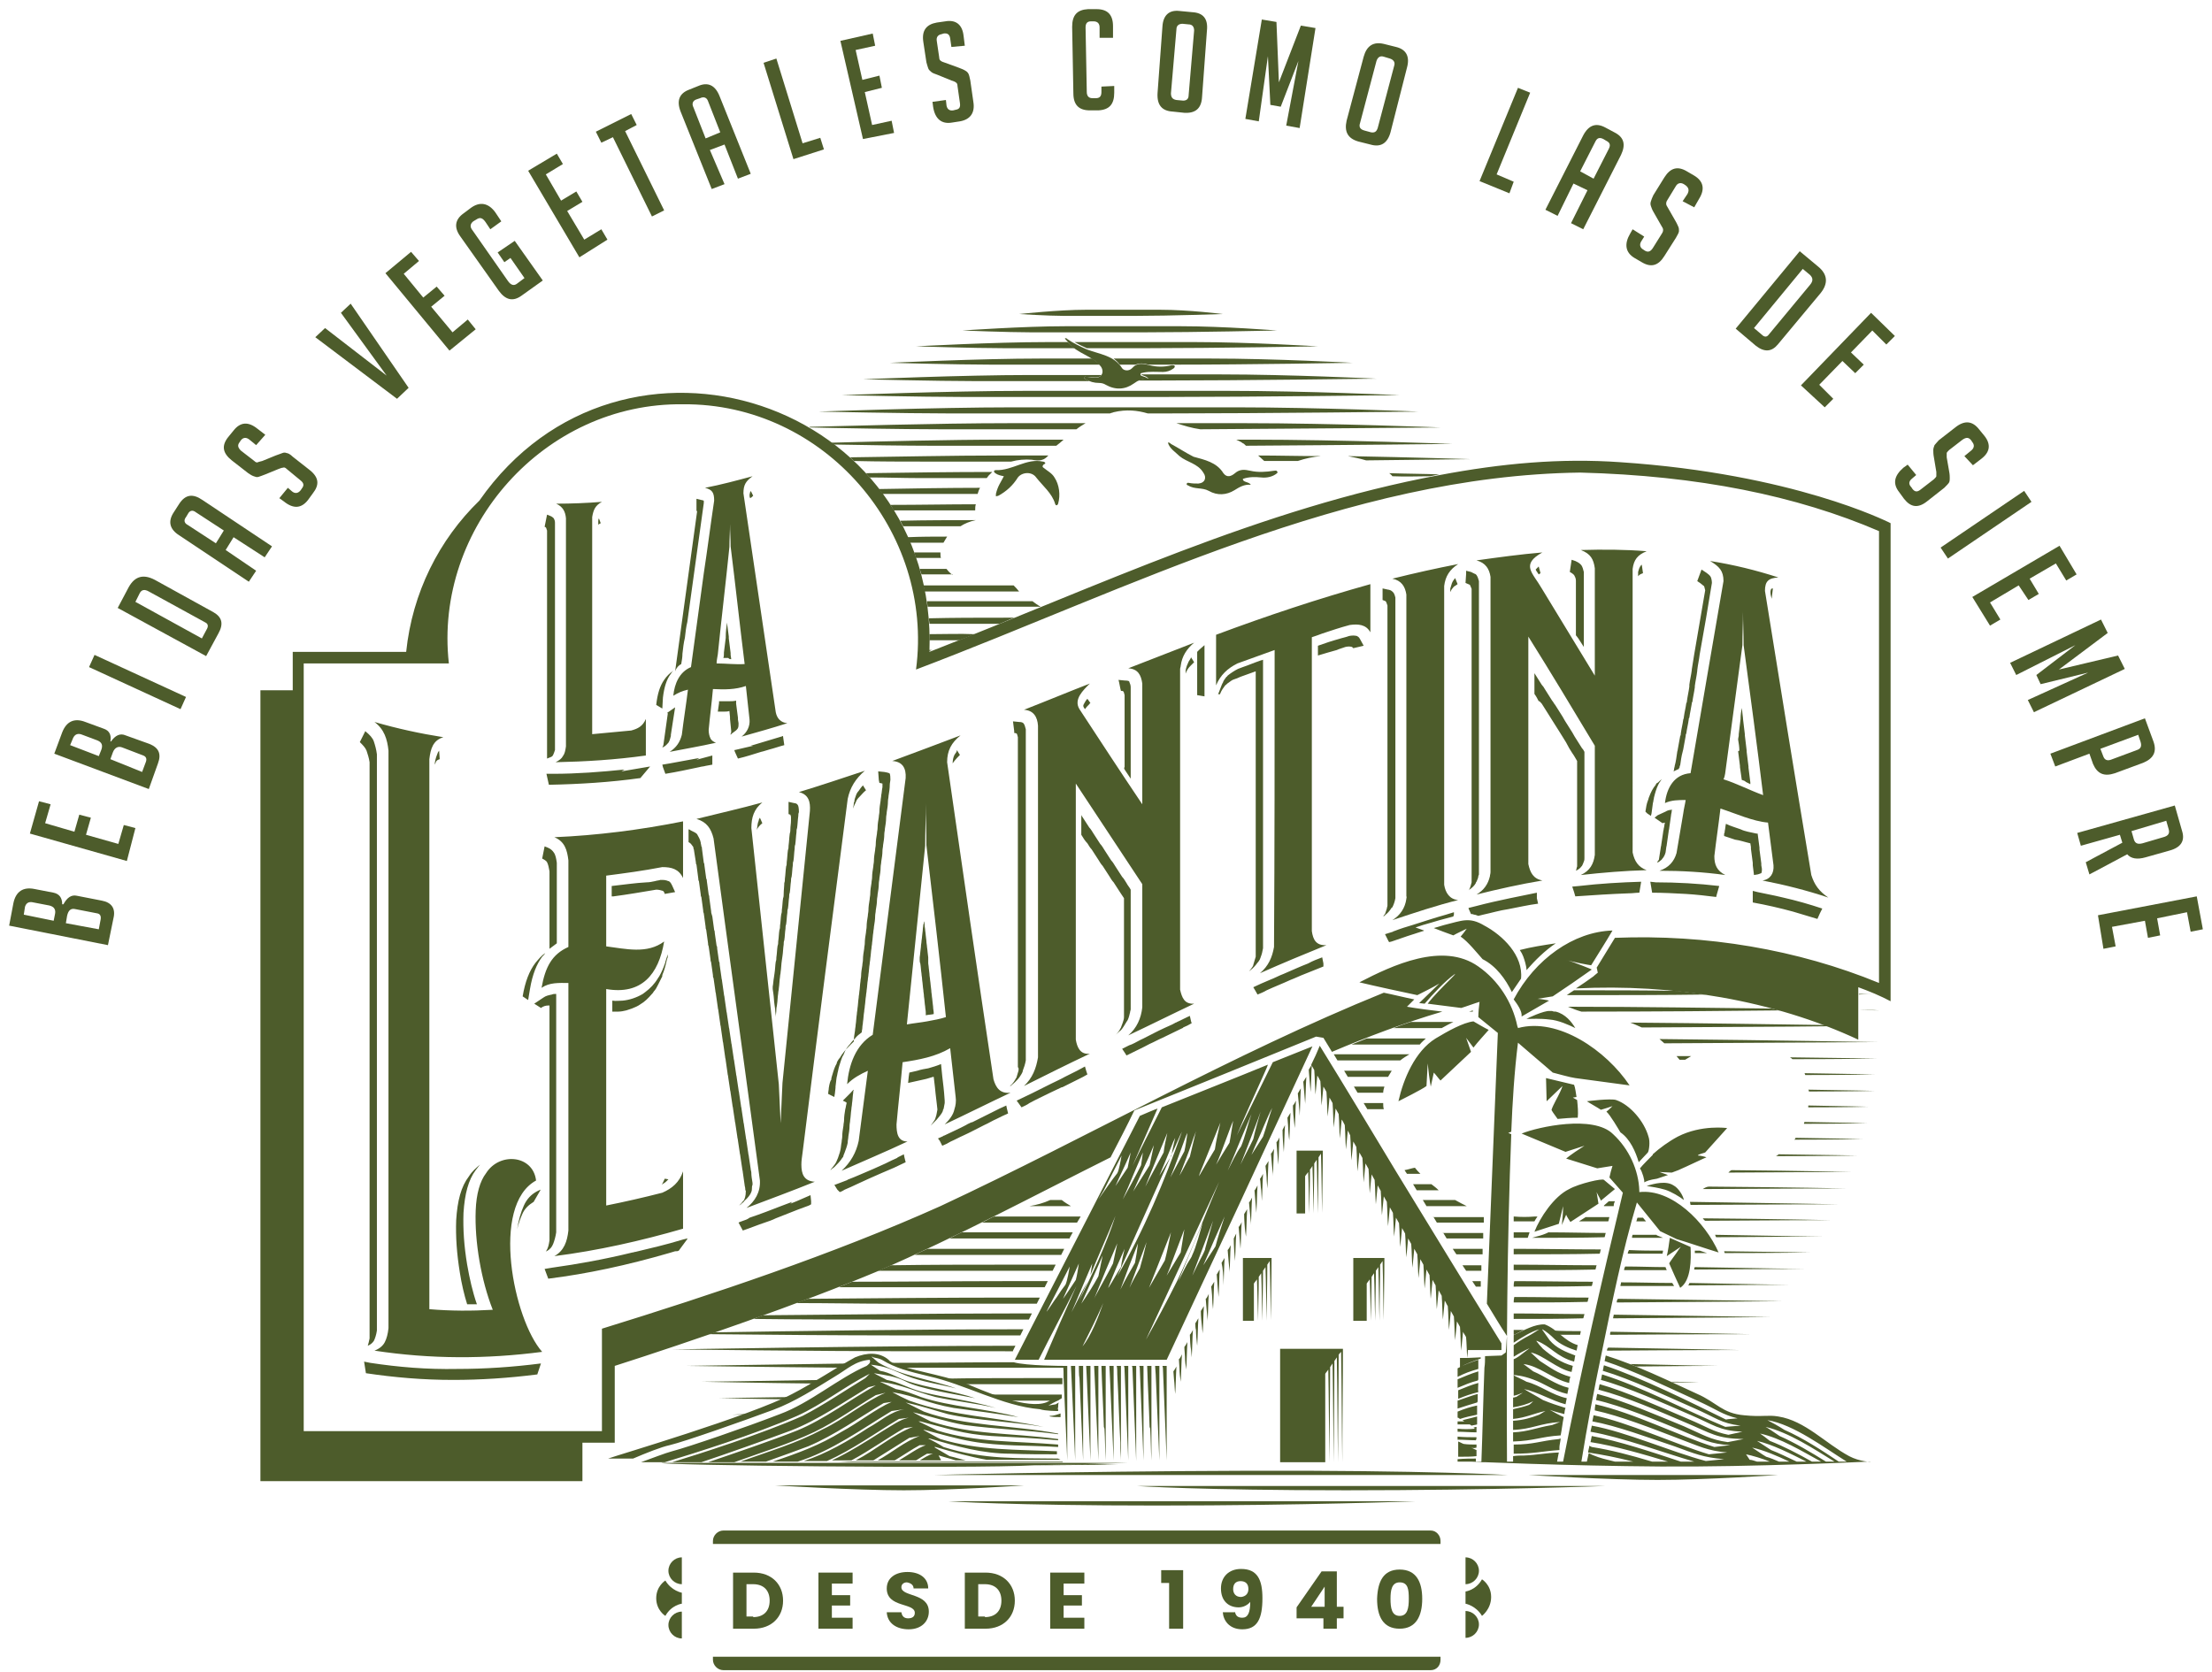 <?xml version="1.0" encoding="utf-8"?>
<!-- Generator: Adobe Illustrator 26.2.1, SVG Export Plug-In . SVG Version: 6.00 Build 0)  -->
<svg version="1.1" id="Capa_1" xmlns="http://www.w3.org/2000/svg" xmlns:xlink="http://www.w3.org/1999/xlink" x="0px" y="0px"
	 width="362.7px" height="274.2px" viewBox="0 0 362.7 274.2" enable-background="new 0 0 362.7 274.2" xml:space="preserve">
<g>
	<g>
		<path fill="#4D5C2B" d="M10.4,148.3c0.6-1.1,1.3-1.6,2.2-1.4l4.1,0.8c1.6,0.3,2.3,1.3,1.9,2.9l-0.9,4.4l-16.2-3.2l0.7-3.7
			c0.4-1.9,1.6-2.7,3.5-2.3l3.1,0.6c0.9,0.2,1.4,0.8,1.4,1.9L10.4,148.3z M8.8,151l0.2-1c0.2-0.8-0.1-1.3-0.9-1.5L5.5,148
			c-0.8-0.2-1.2,0.1-1.4,0.7L3.9,150L8.8,151z M16.2,152.4l0.3-1.6c0.1-0.6-0.1-0.9-0.5-1l-3.6-0.7c-0.8-0.2-1.2,0.2-1.4,1.1
			l-0.2,1.2L16.2,152.4z"/>
		<path fill="#4D5C2B" d="M20.8,141.2l-15.9-4.5l1.5-5.3l1.9,0.5l-0.9,3.1l4.8,1.4l0.8-2.8l1.9,0.5l-0.8,2.8l5.3,1.5l0.9-3.1
			l1.9,0.5L20.8,141.2z"/>
		<path fill="#4D5C2B" d="M18.2,121.6c0.7-1,1.5-1.4,2.4-1l3.9,1.4c1.5,0.6,2,1.6,1.4,3.2l-1.5,4.2l-15.5-5.8l1.3-3.5
			c0.7-1.8,2-2.4,3.8-1.7l3,1.1c0.9,0.3,1.3,1,1.1,2.1L18.2,121.6z M16.2,124l0.4-1c0.3-0.8,0.1-1.3-0.7-1.6l-2.4-0.9
			c-0.7-0.3-1.2-0.1-1.5,0.5l-0.5,1.2L16.2,124z M23.3,126.6l0.6-1.6c0.2-0.5,0.1-0.9-0.4-1.1l-3.4-1.3c-0.7-0.3-1.3,0-1.6,0.8
			l-0.4,1.1L23.3,126.6z"/>
		<path fill="#4D5C2B" d="M29.6,116.3l-15-6.9l0.9-2l15,6.9L29.6,116.3z"/>
		<path fill="#4D5C2B" d="M33.8,107.6l-14.5-7.9l1.8-3.4c1-1.8,2.4-2.2,4.3-1.2l9.6,5.3c1.4,0.8,1.7,1.9,0.8,3.5L33.8,107.6z
			 M33.1,104.7l0.8-1.5c0.3-0.5,0.2-0.9-0.2-1.1l-9.3-5.1c-0.7-0.4-1.2-0.3-1.5,0.3l-0.7,1.4L33.1,104.7z"/>
		<path fill="#4D5C2B" d="M42,93.6l-1.2,1.8l-11.4-7.6c-1.6-1-1.9-2.3-0.9-3.8l0.9-1.4c1-1.5,2.2-1.7,3.8-0.6l11.4,7.6l-1.2,1.8
			l-5.1-3.3L37,90.2L42,93.6z M36.7,87l-4.6-3c-0.5-0.4-1-0.3-1.3,0.3l-0.3,0.5c-0.4,0.5-0.3,1,0.3,1.3l4.6,3L36.7,87z"/>
		<path fill="#4D5C2B" d="M42,73l-1.1-0.9c-0.5-0.4-1-0.4-1.4,0.1l-0.2,0.3c-0.4,0.5-0.3,0.9,0.2,1.4l2.2,1.7
			c0.2,0.2,0.4,0.3,0.6,0.2s0.4-0.1,0.7-0.2l2.2-0.9c0.5-0.2,0.9-0.3,1.1-0.4s0.5-0.1,0.7,0c0.2,0,0.6,0.2,1,0.6l2.8,2.2
			c1.5,1.2,1.6,2.4,0.5,3.8l-0.8,1.1c-1.1,1.4-2.4,1.5-4,0.2l-0.7-0.5l1.4-1.7l0.7,0.6c0.5,0.4,1,0.3,1.4-0.2l0.2-0.3
			c0.4-0.5,0.3-0.9-0.2-1.3L47,76.9c-0.2-0.2-0.4-0.3-0.6-0.2c-0.2,0-0.4,0.1-0.7,0.2l-2.2,0.9c-0.5,0.2-0.8,0.3-1.1,0.4
			c-0.3,0.1-0.5,0-0.8-0.1c-0.3-0.1-0.6-0.3-0.9-0.5L38,75.5c-1.5-1.2-1.7-2.4-0.6-3.8l0.9-1.1c1.1-1.4,2.4-1.5,3.9-0.3l1.3,1L42,73
			z"/>
		<path fill="#4D5C2B" d="M57.5,49.8L67,63.6l-1.9,1.8L51.7,55.3l1.6-1.5l10.1,7.8l-7.5-10.3L57.5,49.8z"/>
		<path fill="#4D5C2B" d="M73.7,57.5L63.2,44.8l4.2-3.5l1.3,1.5l-2.5,2.1l3.2,3.9l2.2-1.8l1.3,1.5l-2.2,1.8l3.5,4.2l2.5-2.1L78,54
			L73.7,57.5z"/>
		<path fill="#4D5C2B" d="M82.7,43l-1.1-1.6l2.8-1.9L89,46l-3.5,2.5c-1.4,1-2.6,0.7-3.7-0.8l-6.3-8.9c-1.1-1.5-0.9-2.8,0.5-3.8
			l1.2-0.9c1.5-1.1,2.9-0.8,4,0.7l1,1.5l-1.8,1.3l-0.8-1.2c-0.5-0.7-0.9-0.8-1.5-0.4l-0.5,0.3c-0.5,0.4-0.6,0.9-0.1,1.5l5.8,8.3
			c0.5,0.7,1,0.8,1.5,0.4l1.2-0.9l-2.3-3.3L82.7,43z"/>
		<path fill="#4D5C2B" d="M95,42.2l-8.4-14.2l4.7-2.8l1,1.7l-2.8,1.7l2.5,4.3l2.5-1.5l1,1.7l-2.5,1.5l2.8,4.7l2.8-1.7l1,1.7L95,42.2
			z"/>
		<path fill="#4D5C2B" d="M102.5,21.5l6.4,13l-2,1l-6.4-13l-1.9,0.9l-0.9-1.8l5.8-2.9l0.9,1.8L102.5,21.5z"/>
		<path fill="#4D5C2B" d="M118.8,30.2l-2.1,0.8l-5.1-12.7c-0.7-1.8-0.2-3,1.4-3.6l1.5-0.6c1.6-0.7,2.8-0.1,3.5,1.7l5.1,12.7
			l-2.1,0.8l-2.2-5.6l-2.4,0.9L118.8,30.2z M118.1,21.7l-2-5.1c-0.2-0.6-0.7-0.8-1.3-0.5l-0.6,0.2c-0.6,0.2-0.8,0.7-0.5,1.3l2,5.1
			L118.1,21.7z"/>
		<path fill="#4D5C2B" d="M135.1,24.5l-5,1.6l-4.9-15.8l2.1-0.7l4.3,13.9l2.9-0.9L135.1,24.5z"/>
		<path fill="#4D5C2B" d="M141.5,22.8l-3.7-16.1l5.3-1.2l0.4,2l-3.2,0.7l1.1,4.9l2.8-0.7l0.4,2l-2.8,0.7l1.2,5.4l3.2-0.7l0.4,2
			L141.5,22.8z"/>
		<path fill="#4D5C2B" d="M156,7.7l-0.2-1.4c-0.1-0.7-0.5-0.9-1.1-0.8l-0.3,0.1c-0.6,0.1-0.9,0.5-0.8,1.1l0.4,2.7
			c0,0.3,0.1,0.5,0.3,0.6c0.1,0.1,0.4,0.2,0.7,0.3l2.2,0.8c0.5,0.2,0.8,0.3,1.1,0.5c0.2,0.1,0.4,0.3,0.5,0.5
			c0.1,0.2,0.2,0.6,0.3,1.1l0.5,3.5c0.3,1.8-0.5,2.9-2.2,3.2l-1.3,0.2c-1.7,0.3-2.8-0.6-3.1-2.6l-0.1-0.8l2.2-0.3l0.1,0.9
			c0.1,0.6,0.5,0.9,1.1,0.8l0.4-0.1c0.6-0.1,0.8-0.4,0.7-1.1l-0.4-2.8c0-0.3-0.1-0.5-0.3-0.6c-0.1-0.1-0.4-0.2-0.7-0.3l-2.2-0.9
			c-0.5-0.2-0.9-0.3-1.1-0.5s-0.4-0.3-0.5-0.6c-0.1-0.3-0.2-0.6-0.3-1l-0.5-3.3c-0.3-1.9,0.5-2.9,2.2-3.2l1.4-0.2
			c1.7-0.3,2.8,0.5,3,2.4l0.2,1.6L156,7.7z"/>
		<path fill="#4D5C2B" d="M182.7,14.1l0,1.1c0,1.9-0.8,2.8-2.6,2.9l-1.4,0c-1.8,0-2.7-0.9-2.7-2.8l-0.2-10.9c0-1.9,0.8-2.8,2.6-2.9
			l1.4,0c1.8,0,2.7,0.9,2.7,2.8l0,1.9l-2.2,0l0-1.7c0-0.6-0.3-1-1-1l-0.4,0c-0.6,0-0.9,0.3-0.9,1l0.2,10.6c0,0.6,0.3,1,0.9,1l0.6,0
			c0.6,0,0.9-0.3,0.9-1l0-0.9L182.7,14.1z"/>
		<path fill="#4D5C2B" d="M192.3,18.3c-1.8-0.1-2.6-1.1-2.5-3l0.8-10.9c0.1-1.9,1.1-2.8,2.8-2.6l2.1,0.2c1.8,0.1,2.6,1.1,2.4,3
			l-0.8,10.9c-0.1,1.9-1.1,2.7-2.9,2.6L192.3,18.3z M192.9,16.4l1.1,0.1c0.6,0,0.9-0.3,0.9-0.9L195.8,5c0-0.6-0.3-1-0.9-1l-1-0.1
			c-0.6,0-1,0.3-1,0.9L192,15.3C192,16,192.3,16.3,192.9,16.4z"/>
		<path fill="#4D5C2B" d="M209.7,13.5l3.6-9.3l2.4,0.4L213.1,21l-2.2-0.4l2-10.6l-2.9,7.5l-1.7-0.3l-0.4-8l-1.5,10.7l-2.2-0.4
			l2.7-16.3l2.4,0.4L209.7,13.5z"/>
		<path fill="#4D5C2B" d="M222.7,23.2c-1.7-0.5-2.3-1.6-1.9-3.4l2.8-10.5c0.5-1.8,1.6-2.5,3.3-2.1l2,0.5c1.7,0.4,2.3,1.6,1.8,3.4
			L228,21.7c-0.5,1.8-1.6,2.5-3.3,2L222.7,23.2z M223.7,21.4l1.1,0.3c0.6,0.1,0.9-0.1,1.1-0.7l2.7-10.2c0.2-0.6-0.1-1-0.7-1.2
			l-1-0.3c-0.6-0.2-1,0.1-1.2,0.7L223,20.2C222.8,20.8,223,21.2,223.7,21.4z"/>
		<path fill="#4D5C2B" d="M247.5,31.7l-4.9-2l6.3-15.3l2,0.8l-5.5,13.4l2.8,1.2L247.5,31.7z"/>
		<path fill="#4D5C2B" d="M255.4,35.4l-2-1l6.2-12.2c0.9-1.7,2.1-2.1,3.6-1.3l1.5,0.8c1.6,0.8,1.9,2,1.1,3.7l-6.2,12.2l-2-1l2.7-5.4
			l-2.3-1.1L255.4,35.4z M261.3,29.3l2.5-4.9c0.3-0.6,0.2-1-0.4-1.3l-0.5-0.3c-0.6-0.3-1-0.2-1.3,0.4l-2.5,4.9L261.3,29.3z"/>
		<path fill="#4D5C2B" d="M275.9,33l0.8-1.2c0.3-0.6,0.2-1-0.3-1.4l-0.3-0.2c-0.5-0.3-1-0.2-1.3,0.3l-1.4,2.3
			c-0.2,0.3-0.2,0.5-0.2,0.6c0,0.2,0.1,0.4,0.3,0.7l1.2,2.1c0.3,0.5,0.4,0.8,0.5,1c0.1,0.2,0.1,0.5,0.1,0.7c0,0.2-0.2,0.6-0.5,1.1
			l-1.9,3c-1,1.6-2.2,1.9-3.7,1l-1.2-0.7c-1.5-0.9-1.7-2.3-0.7-4l0.4-0.7l1.9,1.2l-0.5,0.8c-0.3,0.5-0.2,1,0.3,1.3l0.3,0.2
			c0.5,0.3,0.9,0.2,1.3-0.4l1.5-2.4c0.2-0.3,0.2-0.5,0.2-0.6c0-0.2-0.1-0.4-0.3-0.7l-1.2-2.1c-0.3-0.5-0.4-0.8-0.5-1.1
			c-0.1-0.3-0.1-0.5,0-0.8c0.1-0.3,0.2-0.6,0.4-1l1.8-2.9c1-1.6,2.2-1.9,3.7-1l1.2,0.7c1.5,0.9,1.8,2.2,0.8,3.8l-0.8,1.4L275.9,33z"
			/>
		<path fill="#4D5C2B" d="M284.6,53.9l10.5-12.7l3,2.5c1.6,1.3,1.7,2.8,0.4,4.4l-7,8.4c-1,1.2-2.2,1.3-3.6,0.2L284.6,53.9z
			 M287.6,53.8l1.3,1.1c0.4,0.4,0.8,0.4,1.1,0l6.8-8.2c0.5-0.6,0.5-1.1,0-1.6l-1.2-1L287.6,53.8z"/>
		<path fill="#4D5C2B" d="M295.3,63.2l11.5-11.9l3.9,3.8l-1.4,1.4l-2.3-2.3l-3.5,3.6l2.1,2l-1.4,1.4l-2.1-2l-3.8,3.9l2.3,2.3
			l-1.4,1.4L295.3,63.2z"/>
		<path fill="#4D5C2B" d="M322.1,74.8l1.1-0.9c0.5-0.4,0.6-0.9,0.2-1.4l-0.2-0.3c-0.4-0.5-0.8-0.5-1.4-0.1l-2.2,1.7
			c-0.2,0.2-0.4,0.4-0.4,0.5c0,0.2,0,0.4,0,0.7l0.4,2.3c0.1,0.5,0.1,0.9,0.1,1.1c0,0.2,0,0.5-0.1,0.7c-0.1,0.2-0.4,0.5-0.8,0.9
			l-2.8,2.2c-1.5,1.2-2.7,1-3.8-0.4l-0.8-1.1c-1.1-1.4-0.8-2.7,0.7-4l0.7-0.5l1.4,1.7l-0.7,0.6c-0.5,0.4-0.6,0.9-0.1,1.4l0.2,0.3
			c0.4,0.5,0.8,0.5,1.3,0.1l2.2-1.7c0.2-0.2,0.4-0.4,0.4-0.5c0-0.2,0-0.4,0-0.7l-0.4-2.4c-0.1-0.5-0.1-0.9-0.1-1.2
			c0-0.3,0.1-0.5,0.2-0.8c0.2-0.2,0.4-0.5,0.7-0.8l2.7-2.1c1.5-1.2,2.8-1.1,3.9,0.3l0.9,1.1c1.1,1.4,0.9,2.7-0.6,3.8l-1.3,1
			L322.1,74.8z"/>
		<path fill="#4D5C2B" d="M318.2,89.8l13.7-9.3l1.2,1.8l-13.7,9.3L318.2,89.8z"/>
		<path fill="#4D5C2B" d="M323.4,97.9l14.3-8.4l2.8,4.7l-1.7,1l-1.7-2.8l-4.3,2.5l1.5,2.5l-1.7,1L331,96l-4.7,2.8l1.7,2.8l-1.7,1
			L323.4,97.9z"/>
		<path fill="#4D5C2B" d="M337.6,109.8l9.7-2.3l1.1,2.2l-14.9,7.1l-1-2l9.9-4.5l-7.8,1.9l-0.7-1.5l6.4-4.9l-9.7,4.9l-1-2l14.9-7.1
			l1.1,2.2L337.6,109.8z"/>
		<path fill="#4D5C2B" d="M351.7,117.8l1.4,3.8c0.6,1.7,0,2.8-1.7,3.5l-4.6,1.7c-1.8,0.6-2.9,0.1-3.6-1.5l-0.6-1.7l-5.6,2.1
			l-0.8-2.1L351.7,117.8z M344.4,122.8l0.5,1.3c0.2,0.5,0.6,0.7,1.2,0.5l4.3-1.6c0.6-0.2,0.8-0.6,0.6-1.3l-0.4-1.2L344.4,122.8z"/>
		<path fill="#4D5C2B" d="M356.6,132.1l1.2,4.2c0.5,1.6-0.2,2.7-2.1,3.2l-3.9,1.1c-1.4,0.4-2.4,0.2-3-0.5l-6.2,3.3l-0.6-2l6-3.2
			l-0.4-1.3l-6.4,1.8l-0.6-2.1L356.6,132.1z M349.5,136.3l0.4,1.4c0.2,0.6,0.6,0.8,1.4,0.6l3.4-1c0.8-0.2,1.1-0.6,0.9-1.3l-0.4-1.4
			L349.5,136.3z"/>
		<path fill="#4D5C2B" d="M344,150.1l16.2-3.1l1,5.4l-2,0.4l-0.6-3.2l-4.9,1l0.5,2.8l-2,0.4l-0.5-2.8l-5.4,1l0.6,3.2l-2,0.4
			L344,150.1z"/>
	</g>
	<g>
		<g>
			<g>
				<g>
					<path fill="#4D5C2B" d="M240.3,268.6c1.2,0,2.2-1,2.2-2.2s-1-2.2-2.2-2.2V268.6z"/>
				</g>
				<path fill="#4D5C2B" d="M240.3,259.8c1.2,0,2.2-1,2.2-2.2s-1-2.2-2.2-2.2V259.8z"/>
				<path fill="#4D5C2B" d="M240.3,261c0,0,1.7-0.2,2.7-2c0,0,1.5,0.9,1.5,2.9S243,265,243,265c-1-1.7-2.7-2-2.7-2V261z"/>
			</g>
			<g>
				<g>
					<path fill="#4D5C2B" d="M111.8,255.4c-1.2,0-2.2,1-2.2,2.2s1,2.2,2.2,2.2V255.4z"/>
				</g>
				<path fill="#4D5C2B" d="M111.8,264.3c-1.2,0-2.2,1-2.2,2.2s1,2.2,2.2,2.2V264.3z"/>
				<path fill="#4D5C2B" d="M111.8,263c0,0-1.7,0.2-2.7,2c0,0-1.5-0.9-1.5-2.9s1.5-2.9,1.5-2.9c1,1.7,2.7,2,2.7,2V263z"/>
			</g>
			<path fill="#4D5C2B" d="M234.6,273.9h-116c-0.9,0-1.7-0.8-1.7-1.7v-0.5h119.3v0.5C236.2,273.2,235.5,273.9,234.6,273.9z"/>
			<path fill="#4D5C2B" d="M234.6,251h-116c-0.9,0-1.7,0.8-1.7,1.7v0.5h119.3v-0.5C236.2,251.8,235.5,251,234.6,251z"/>
			<g>
				<path fill="#4D5C2B" d="M128.4,262.5c0,2.7-1.9,4.6-4.8,4.6h-3.4v-9.2h3.4C126.5,257.9,128.4,259.8,128.4,262.5z M123.5,265.2
					c1.7,0,2.7-1,2.7-2.7c0-1.7-1-2.7-2.7-2.7h-1.1v5.3H123.5z"/>
				<path fill="#4D5C2B" d="M139.8,259.7h-3.4v1.9h3v1.7h-3v2h3.4v1.8h-5.6v-9.2h5.6V259.7z"/>
				<path fill="#4D5C2B" d="M149,267.2c-2,0-3.5-1-3.6-2.8h2.4c0.1,0.7,0.5,1,1.1,1c0.7,0,1.1-0.3,1.1-0.9c0-1.7-4.6-0.8-4.6-4
					c0-1.7,1.4-2.7,3.4-2.7c2,0,3.4,1,3.4,2.7h-2.4c0-0.6-0.5-0.9-1.1-1c-0.5,0-0.9,0.3-0.9,0.8c0,1.6,4.5,0.9,4.5,4
					C152.3,265.9,151.1,267.2,149,267.2z"/>
				<path fill="#4D5C2B" d="M166.4,262.5c0,2.7-1.9,4.6-4.8,4.6h-3.4v-9.2h3.4C164.5,257.9,166.4,259.8,166.4,262.5z M161.5,265.2
					c1.7,0,2.7-1,2.7-2.7c0-1.7-1-2.7-2.7-2.7h-1.1v5.3H161.5z"/>
				<path fill="#4D5C2B" d="M177.8,259.7h-3.4v1.9h3v1.7h-3v2h3.4v1.8h-5.6v-9.2h5.6V259.7z"/>
				<path fill="#4D5C2B" d="M191.7,259.6h-1.3v-2.1h3.6v9.6h-2.3V259.6z"/>
				<path fill="#4D5C2B" d="M202.5,264.3c0.1,0.7,0.5,1,1.2,1c0.9,0,1.3-0.8,1.3-2.6c-0.4,0.5-1.1,0.9-1.9,0.9c-1.6,0-2.9-1-2.9-3.1
					c0-1.9,1.3-3.2,3.3-3.2c2.7,0,3.5,1.8,3.5,4.8c0,3.3-0.8,5.1-3.3,5.1c-2.1,0-3.1-1.4-3.2-2.8H202.5z M204.7,260.6
					c0-0.9-0.5-1.3-1.3-1.3c-0.8,0-1.2,0.5-1.2,1.3c0,0.7,0.4,1.3,1.3,1.3C204.3,261.8,204.7,261.3,204.7,260.6z"/>
				<path fill="#4D5C2B" d="M217,265.4h-4.4v-1.8l4.1-5.9h2.5v5.8h1.1v1.9h-1.1v1.7H217V265.4z M217.2,263.5v-3.3l-2.2,3.3H217.2z"
					/>
				<path fill="#4D5C2B" d="M229.5,257.4c2.7,0,3.7,2,3.7,4.8c0,2.8-1,4.9-3.7,4.9c-2.7,0-3.7-2-3.7-4.9
					C225.9,259.4,226.8,257.4,229.5,257.4z M229.5,259.5c-1.3,0-1.5,1.3-1.5,2.7c0,1.5,0.2,2.8,1.5,2.8s1.5-1.3,1.5-2.8
					C231,260.7,230.9,259.5,229.5,259.5z"/>
			</g>
		</g>
		<path fill="#4D5C2B" d="M186.4,51.8c5.4,0,14.1-0.3,14.1-0.3s-5.6-0.7-10.2-0.7h-12.3c-4.4,0-10.9,0.7-10.9,0.7s4.8,0.3,7.2,0.3
			H186.4z M187.7,54.5c8.4,0,21.7-0.3,21.7-0.3s-8.7-0.7-15.7-0.7h-19.1c-6.8,0-16.8,0.7-16.8,0.7s7.5,0.3,11.2,0.3H187.7z
			 M176.2,56.1c0.7,0.4,1.3,0.7,2,1h10.1c10.7,0,27.8-0.3,27.8-0.3S205,56.1,196,56.1H176.2z M176.2,57.1c-0.4-0.3-0.7-0.6-1-0.9
			c0,0,0,0-0.1-0.1h-3.5c-8.7,0-21.4,0.7-21.4,0.7s9.5,0.3,14.3,0.3H176.2z M182.6,58.8c0.4,0.3,0.7,0.6,1,1h2.6
			c0.7-0.3,1.4-0.2,2.1,0c0.1,0,0.1,0,0.2,0h1.3c0.7,0,1.5,0,2.3,0c0,0,0,0,0,0c0.2,0,0.4-0.1,0.5,0c12.3,0,29.2-0.3,29.2-0.3
			s-12.8-0.7-23.2-0.7H182.6z M180.3,59.8c-0.3-0.4-0.8-0.7-1.2-1h-8.5c-10,0-24.7,0.7-24.7,0.7s11,0.3,16.5,0.3H180.3z M186.5,62.4
			h3.7c13.6,0,35.5-0.3,35.5-0.3s-14.2-0.7-25.7-0.7h-12.9c0.1,0.1,0.2,0.1,0.4,0.2c0.3,0.1,0.6,0.2,0.8,0.5
			C187.6,62,187.1,62.2,186.5,62.4z M178.5,62.4c-0.2-0.1-0.3-0.1-0.5-0.2c-0.1-0.1-0.3-0.1-0.2-0.3c0-0.2,0.2-0.1,0.3-0.1
			c0.5,0,1,0.1,1.5,0.1c0.4,0,0.8-0.1,1-0.4h-11.7c-11.1,0-27.4,0.7-27.4,0.7s12.2,0.3,18.3,0.3H178.5z M191,65.1
			c14.8,0,38.5-0.3,38.5-0.3s-15.4-0.7-27.9-0.7h-33.8c-12.1,0-29.8,0.7-29.8,0.7s13.2,0.3,19.8,0.3H191z M182,67.8
			c0.2-0.1,0.4-0.1,0.6-0.2c2.1-0.5,3.9-0.3,5.6,0.2h2.9c15.9,0,41.5-0.3,41.5-0.3s-16.6-0.7-30-0.7h-36.4c-13,0-32,0.7-32,0.7
			s14.2,0.3,21.4,0.3H182z M154.2,70.4h22.3c0.5-0.4,1-0.7,1.5-1h-12.5c-11.8,0-28.3,0.5-32.8,0.6c0,0,0.1,0,0.1,0.1
			C136.7,70.2,148,70.4,154.2,70.4z M192.9,69.4c1.2,0.4,2.5,0.8,3.9,1c0,0,0.1,0,0.1,0c16.8-0.1,39.3-0.3,39.3-0.3
			s-17.6-0.7-31.9-0.7H192.9z M202.7,72.1c0.4,0.2,0.7,0.3,1.1,0.6c0.1,0,0.3,0.2,0.5,0.4c16.1-0.1,33.9-0.3,33.9-0.3
			s-18.3-0.7-33.2-0.7H202.7z M174.4,72.1h-9.7c-9.1,0-21,0.3-28.4,0.5c0.1,0.1,0.3,0.2,0.4,0.3c5.2,0.1,11.8,0.2,16.1,0.2h20.4
			C173.7,72.7,174.1,72.4,174.4,72.1z M171.9,74.7h-8c-7.6,0-17,0.2-24.5,0.3c0.2,0.2,0.4,0.4,0.6,0.6c4.1,0.1,8.4,0.1,11.5,0.1
			h14.3c1.1-0.3,2.3-0.4,3.4-0.3c0.6,0.1,1.1,0.2,1.7,0C171.3,75.3,171.6,75,171.9,74.7z M224,75.5c9.7-0.1,17.1-0.2,17.1-0.2
			s-9.2-0.3-20.1-0.5C222,75,223,75.2,224,75.5z M206.3,74.7c0.3,0.3,0.7,0.6,1,0.9c1.8,0,3.7,0,5.5,0c1.2-0.4,2.5-0.7,3.8-0.8
			C213.1,74.8,209.6,74.7,206.3,74.7z M142.6,78.3c2.9,0,5.6,0.1,7.8,0.1h11.4c0.1-0.1,0.2-0.3,0.3-0.4c0.2-0.2,0.4-0.4,0.6-0.6
			c-6.4,0-14,0.1-20.7,0.2C142.2,77.9,142.4,78.1,142.6,78.3z M234.5,78.1c0.5-0.1,1-0.2,1.5-0.3c-2.3-0.1-5.2-0.1-8.2-0.2
			c0.2,0.2,0.4,0.3,0.5,0.5C230.5,78.2,232.6,78.1,234.5,78.1z M149.4,81h10.9c0.1-0.3,0.2-0.7,0.4-1c-5.2,0-11.1,0.1-16.6,0.2
			c0.2,0.3,0.4,0.5,0.6,0.8C146.4,81,148,81,149.4,81z M148.1,83.7h11.8c0-0.3,0-0.7,0.1-1c-4.4,0-9.3,0.1-14,0.1
			c0.2,0.3,0.4,0.6,0.5,0.9C147,83.7,147.6,83.7,148.1,83.7z M160,85.3c-3.9,0-8.2,0-12.4,0.1c0.2,0.3,0.3,0.6,0.5,0.9h9.4
			C158.1,85.9,159,85.5,160,85.3z M154.7,89c0.2-0.3,0.4-0.7,0.6-1c-2.1,0-4.3,0-6.5,0.1c0.1,0.3,0.3,0.6,0.4,0.9H154.7z
			 M154.3,91.6c-0.1-0.3-0.1-0.6-0.1-1c-1.4,0-2.9,0-4.3,0c0.1,0.3,0.2,0.6,0.3,0.9H154.3z M156.2,94.3c-0.4-0.3-0.7-0.6-1-1
			c-1.4,0-2.9,0-4.4,0c0.1,0.3,0.2,0.6,0.3,0.9H156.2z M166.2,96H160c-2.7,0-5.6,0-8.6,0c0.1,0.3,0.1,0.6,0.2,1h15.5
			C166.8,96.6,166.5,96.3,166.2,96z M170.6,99.5c-0.5-0.3-0.9-0.6-1.3-0.9H162c-3.2,0-6.6,0-10,0c0,0.3,0.1,0.6,0.1,0.9h18.3
			C170.4,99.6,170.5,99.5,170.6,99.5z M163.9,101.3c-3.6,0-7.6,0-11.6,0.1c0,0.3,0.1,0.6,0.1,0.9h11.5c0.8-0.3,1.6-0.7,2.4-1H163.9z
			 M152.4,104c0,0.3,0,0.5,0,0.8c0,0.1,0,0.1,0,0.2h4.9c0.8-0.3,1.6-0.6,2.5-1C157.3,103.9,154.9,104,152.4,104z M152.3,106.8
			c0.2-0.1,0.3-0.1,0.5-0.2c-0.2,0-0.3,0-0.5,0C152.4,106.7,152.4,106.8,152.3,106.8z M307.4,163c-0.6,0-1.4,0-2.6,0v0.1
			C306,163,306.8,163,307.4,163C307.4,163,307.4,163,307.4,163z M279.8,163.1c-1.5-0.2-3.1-0.4-4.7-0.6c-5.5-0.1-11.2-0.1-17-0.1
			c-0.5,0.3-0.9,0.6-1.2,0.8C264.9,163.2,272.8,163.2,279.8,163.1z M236.5,165.9c0.1,0,0.2,0,0.3,0L236.5,165.9
			C236.6,165.9,236.6,165.9,236.5,165.9z M304.8,165.6L304.8,165.6c2.1,0.1,3.3,0.1,3.3,0.1S307,165.6,304.8,165.6z M240.9,165.9
			c0.2,0,0.4,0,0.6,0l0-0.2L240.9,165.9z M290.5,165.4c-9.4-0.1-21.4-0.3-33.4-0.3c0.7,0.3,1.5,0.6,2.2,0.8
			c12.2,0,23.7-0.1,32.6-0.2C291.4,165.6,290.9,165.5,290.5,165.4z M304.8,168.3c2.1,0,3.3,0,3.3,0S307,168.3,304.8,168.3
			L304.8,168.3z M269.2,168.5c12.4-0.1,23.5-0.1,30.7-0.2c-0.2-0.1-0.3-0.1-0.5-0.2c-7.6-0.1-19.4-0.3-32.1-0.4
			C267.9,167.9,268.5,168.2,269.2,168.5z M238.3,167.6h-7c-0.9,0.3-1.8,0.6-2.8,1c2.6,0,5.2,0,7.9,0
			C237.1,168.2,237.7,167.9,238.3,167.6z M233.8,170.3h-9.7c-0.8,0.3-1.7,0.7-2.5,1c3.6,0,7.3,0,11.2,0
			C233.1,170.9,233.5,170.6,233.8,170.3z M272.1,170.4c0.2,0.2,0.5,0.4,0.8,0.7c19.6-0.1,34.9-0.2,34.9-0.2S291.6,170.6,272.1,170.4
			z M293.9,173.7c8.5,0,13.9-0.1,13.9-0.1s-5.7-0.1-14.3-0.2C293.7,173.5,293.8,173.6,293.9,173.7z M218.7,172.9l0.6,1
			c3.3,0,6.8,0,10.3,0c0.5-0.4,1-0.7,1.5-1H218.7z M276.3,173.8c0.3-0.2,0.7-0.4,1-0.6c-0.8,0-1.6,0-2.4,0c0.2,0.2,0.4,0.5,0.5,0.6
			C275.8,173.8,276,173.8,276.3,173.8z M296,176.3c7,0,11.4-0.1,11.4-0.1s-4.5-0.1-11.5-0.2C295.9,176.1,296,176.2,296,176.3z
			 M221,176.6c2.2,0,4.4,0,6.6,0c0.2-0.3,0.4-0.7,0.6-1h-7.8L221,176.6z M222.6,179.2c1.4,0,2.8,0,4.2,0c0-0.3,0.1-0.7,0.2-1h-5
			L222.6,179.2z M296.6,179c6.7,0,10.8-0.1,10.8-0.1s-4.2-0.1-10.9-0.2C296.6,178.8,296.6,178.9,296.6,179z M223.6,180.9l0.6,1
			c0.9,0,1.8,0,2.7,0c-0.1-0.3-0.1-0.7-0.1-1H223.6z M296.5,181.6c6.1,0,9.8-0.1,9.8-0.1s-3.7-0.1-9.8-0.2
			C296.5,181.5,296.5,181.5,296.5,181.6z M295.8,184.3c6.4,0,10.4-0.1,10.4-0.1s-4-0.1-10.3-0.2
			C295.8,184.1,295.8,184.2,295.8,184.3z M294.2,186.9c6.9,0,11.2-0.1,11.2-0.1s-4.2-0.1-11-0.2
			C294.4,186.8,294.3,186.8,294.2,186.9z M291.2,189.6c8.2,0,13.3-0.1,13.3-0.1s-5-0.1-12.9-0.2
			C291.6,189.4,291.4,189.5,291.2,189.6z M283.4,192.3c12-0.1,20.2-0.1,20.2-0.1s-8.1-0.2-19.7-0.3
			C283.7,192,283.6,192.1,283.4,192.3z M232,191.5c-0.6,0.1-1.1,0.3-1.7,0.4l0.4,0.6c0.7,0,1.5,0,2.2,0
			C232.6,192.2,232.3,191.9,232,191.5z M279.2,195c13.8-0.1,23.6-0.1,23.6-0.1s-9.5-0.2-22.6-0.3C279.9,194.6,279.5,194.8,279.2,195
			z M234.7,194.2h-3l0.6,1c1.2,0,2.4,0,3.6,0C235.5,194.8,235.1,194.5,234.7,194.2z M277.2,197.6c14.1-0.1,24.2-0.1,24.2-0.1
			s-10.4-0.2-24.3-0.4L277.2,197.6z M264.8,197c-0.3,0-0.7,0-1,0l-0.8,0.7l0,0.1c0.5,0,1.1,0,1.6,0
			C264.6,197.4,264.7,197.2,264.8,197z M238.6,196.8h-5.3l0.6,1c2.2,0,4.4,0,6.6,0C239.9,197.5,239.3,197.2,238.6,196.8z
			 M172.2,196.8c-1.1,0.5-2.2,0.8-3.4,1h6.8c-0.5-0.3-1-0.6-1.5-1H172.2z M258.9,200.3c1.6,0,3.2,0,4.8,0c0.1-0.2,0.1-0.5,0.2-0.7
			c-1.3,0-2.6,0-3.9,0L258.9,200.3z M279.6,200.2c12.1-0.1,20.5-0.1,20.5-0.1s-8.7-0.2-20.9-0.3
			C279.3,199.9,279.4,200.1,279.6,200.2z M268.5,199.7c-0.1,0.2-0.1,0.4-0.2,0.6c0.5,0,1.1,0,1.6,0l-0.5-0.6
			C269.1,199.7,268.8,199.7,268.5,199.7z M177.2,199.5h-13.8c-0.1,0-0.3,0-0.4,0c-0.7,0.3-1.3,0.7-2,1h15.6L177.2,199.5z
			 M252.1,199.5c-0.1,0-0.2,0-0.4,0c-1.2,0.1-2.3,0.1-3.5,0c0,0.3,0,0.6,0,0.8c1.1,0,2.3,0,3.4,0
			C251.7,200.1,251.9,199.8,252.1,199.5z M235,199.5l0.6,1c2.5,0,5.1,0,7.7,0c0-0.3,0-0.6,0-0.9c-1.7,0-3.4,0-5,0H235z M236.6,202.1
			l0.6,1c2,0,4,0,6,0c0-0.3,0-0.6,0-0.9c-1.8,0-3.7,0-5.5,0H236.6z M267.6,203c1.7,0,3.5,0,5.1,0l-1-0.4l-0.1-0.1
			c-1.3,0-2.6,0-3.9,0C267.7,202.5,267.6,202.7,267.6,203z M175.4,203l0.5-0.9h-12.2c-1.9,0-3.9,0-6,0c-0.7,0.3-1.4,0.7-2,1h19.7
			L175.4,203z M281.4,202.9c10.5-0.1,17.5-0.1,17.5-0.1s-7.2-0.1-17.7-0.3C281.3,202.6,281.3,202.8,281.4,202.9z M248.2,203
			c0.8,0,1.5,0,2.3,0l0.3-0.9c-0.9,0-1.7,0-2.6,0C248.2,202.5,248.2,202.8,248.2,203z M251.9,202.8l-0.7,0.2c4.1,0,8.1,0,11.9-0.1
			c0.1-0.2,0.1-0.5,0.2-0.7c-3.1,0-6.2-0.1-9.4-0.1C253.3,202.4,252.7,202.6,251.9,202.8z M282.8,205.5c8.5,0,14-0.1,14-0.1
			s-5.6-0.1-14.1-0.2L282.8,205.5z M238.8,205.7c1.4,0,2.8,0,4.3,0c0-0.3,0-0.6,0-0.9c-1.6,0-3.3,0-4.9,0L238.8,205.7z M278.7,205.1
			c-0.2,0-0.5,0-0.8,0c0,0.1,0,0.3,0,0.4c0.7,0,1.4,0,2,0L278.7,205.1z M163.9,204.8c-3.7,0-7.7,0-11.8,0c-0.7,0.3-1.4,0.6-2.1,1h24
			l0.5-1H163.9z M266.9,205.6c1.9,0,3.8,0,5.7,0l0.1-0.5c-1.8,0-3.7,0-5.6-0.1C267,205.2,266.9,205.4,266.9,205.6z M248.2,205.7
			c4.8,0,9.6,0,14.1-0.1c0.1-0.2,0.1-0.5,0.2-0.7c-4.7,0-9.5-0.1-14.3-0.1C248.2,205.1,248.2,205.4,248.2,205.7z M266.3,208.3
			c2.4,0,4.8,0,7,0c-0.1-0.2-0.2-0.4-0.2-0.5c-2.1,0-4.3-0.1-6.6-0.1C266.4,207.8,266.3,208.1,266.3,208.3z M173.1,207.4h-8.8
			c-5.7,0-11.9,0-18.2,0.1c-0.7,0.3-1.4,0.6-2.1,0.9h28.6L173.1,207.4z M240.4,208.4c0.8,0,1.7,0,2.5,0c0-0.3,0-0.6,0-0.9
			c-1.1,0-2.1,0-3.1,0L240.4,208.4z M277.8,208.2c10.8-0.1,18.1-0.1,18.1-0.1s-7.4-0.1-18-0.3C277.8,207.9,277.8,208.1,277.8,208.2z
			 M248.2,208.3c4.6,0,9.1,0,13.4-0.1c0.1-0.2,0.1-0.5,0.2-0.7c-4.4,0-9-0.1-13.6-0.1C248.2,207.8,248.2,208.1,248.2,208.3z
			 M276.8,210.8c9.9-0.1,16.4-0.1,16.4-0.1s-6.6-0.1-16.2-0.3C277,210.6,276.9,210.7,276.8,210.8z M248.2,211c4.4,0,8.7,0,12.8-0.1
			c0.1-0.2,0.1-0.5,0.2-0.7c-4.2,0-8.6-0.1-12.9-0.1C248.2,210.4,248.2,210.7,248.2,211z M274.2,210.4c-2.7,0-5.5-0.1-8.4-0.1
			c0,0.2-0.1,0.4-0.1,0.6c3.1,0,6,0,8.8,0C274.4,210.7,274.3,210.6,274.2,210.4z M242,211c0.3,0,0.6,0,0.8,0c0-0.3,0-0.6,0-0.9
			c-0.5,0-1,0-1.4,0L242,211z M171.3,211.1l0.5-1h-7.3c-7.7,0-16.4,0.1-24.8,0.1c-0.4,0.2-0.8,0.3-1.2,0.5c-0.3,0.1-0.6,0.2-0.9,0.4
			c2.3,0,4.4,0,6.3,0H171.3z M265.1,213.6c15.4-0.1,27.1-0.2,27.1-0.2s-11.8-0.2-26.9-0.4C265.1,213.2,265.1,213.4,265.1,213.6z
			 M130.6,213.7c5.3,0,10.4,0.1,14.4,0.1h25l0.5-1h-5.1c-10.1,0-22.2,0.1-32.9,0.2C131.9,213.2,131.2,213.4,130.6,213.7z
			 M248.2,213.6c4.1,0,8.2,0,12.1-0.1c0.1-0.2,0.1-0.5,0.2-0.7c-4,0-8.1-0.1-12.2-0.1C248.2,213.1,248.2,213.4,248.2,213.6z
			 M248.2,216.3c3.9,0,7.7,0,11.4-0.1c0.1-0.2,0.1-0.4,0.2-0.7c-3.8,0-7.6-0.1-11.6-0.1L248.2,216.3z M264.5,216.2
			c14.7-0.1,25.7-0.2,25.7-0.2s-11.2-0.2-25.6-0.4C264.6,215.8,264.5,216,264.5,216.2z M123.6,216.3c7.7,0.1,16.2,0.1,22.1,0.1h23
			l0.5-1h-3.4c-12.7,0-28.5,0.2-40.7,0.3C124.5,215.9,124,216.1,123.6,216.3z M248.2,218.9c0,0,0.1,0,0.1,0c0.6-0.3,1.1-0.6,1.6-0.8
			c-0.6,0-1.2,0-1.7,0L248.2,218.9z M116.3,218.8c8.7,0.1,22.1,0.2,30.2,0.2h20.8l0.5-1H166c-16,0-36.9,0.3-48.9,0.5
			C116.8,218.6,116.6,218.7,116.3,218.8z M255.5,218.9c1.2,0,2.4,0,3.6,0c0-0.2,0.1-0.4,0.1-0.6c-1.5,0-3,0-4.6-0.1
			C254.9,218.4,255.1,218.6,255.5,218.9z M264,218.9c13.4-0.1,23.1-0.1,23.1-0.1s-9.9-0.2-23-0.4C264,218.5,264,218.7,264,218.9z
			 M166,221.7l0.5-1c-23.1,0-56.2,0.6-56.2,0.6s25.3,0.3,37.9,0.3H166z M263.5,221.5c12.6-0.1,21.7-0.1,21.7-0.1s-9.2-0.2-21.5-0.4
			C263.5,221.2,263.5,221.3,263.5,221.5z M139.7,223.6c-14.7,0.2-27.1,0.4-27.1,0.4s13.8,0.2,25.9,0.3
			C139,224,139.4,223.8,139.7,223.6z M268.3,224.1c8-0.1,13.3-0.1,13.3-0.1s-5.8-0.1-14.3-0.3C267.7,223.9,268,224,268.3,224.1z
			 M174.4,224c0,0-6.1,0-8.2-0.6c-6.3,0-13.2,0.1-20,0.1c0,0,0,0,0.1,0c0.3,0.3,0.9,0.6,1.7,0.8c0.5,0,1,0,1.5,0h25L174.4,224z
			 M274,226.6c0.1,0,0.2,0.1,0.3,0.1c0,0,0,0,0.1,0c2.6,0,4.1,0,4.1,0S276.8,226.6,274,226.6C274,226.6,274,226.6,274,226.6z
			 M134.2,226.9c0.3-0.2,0.7-0.4,1-0.6c-11.4,0.2-20.1,0.3-20.1,0.3S124.4,226.8,134.2,226.9z M174.2,226h-6c-4.3,0-9,0-13.7,0.1
			c1.1,0.3,2.2,0.6,3.3,0.9h16.4L174.2,226z M129.5,229.5c0.3-0.1,0.5-0.3,0.8-0.4c-7.4,0.1-12.4,0.2-12.4,0.2
			S123,229.4,129.5,229.5z M164.8,229.7h8.6c0.2-0.1,0.4-0.2,0.7-0.4l0-0.6H169c-2.2,0-4.5,0-6.9,0C163,229,163.9,229.4,164.8,229.7
			z M123.3,232c0.1,0,0.2-0.1,0.3-0.1c-2.2,0-3.5,0.1-3.5,0.1S121.3,232,123.3,232z M169.6,240.3h0.4c3.9,0,8.8-0.1,13.3-0.1
			l-3.6-0.1C177,240.1,173.6,240.2,169.6,240.3z M174.2,239.7h-34.5c-0.9,0-1.7,0.1-2.3,0.1h36.9L174.2,239.7z M135.9,178.4
			c0,0.3-0.1,0.6-0.1,0.9c0,0,0,0.1,0,0.1l1,0.5l0.1-0.6l0.1-0.9l0-0.2c0.1-0.6,0.1-1.1,0.2-1.6c0.1-0.3,0.1-0.6,0.2-0.9
			c0.1-0.6,0.3-1.2,0.5-1.8c0.1-0.3,0.2-0.6,0.4-0.9c0.1-0.2,0.2-0.5,0.3-0.7c0.2-0.4,0.5-0.8,0.8-1.1c0.2-0.3,0.5-0.6,0.8-0.9
			c0.3-0.4,0.7-0.7,1.1-1c0-0.3,0.1-0.5,0.1-0.8c0-0.3,0.1-0.6,0.1-0.9c0.1-0.6,0.1-1.2,0.2-1.7c0-0.3,0.1-0.6,0.1-0.9
			c0.1-0.6,0.1-1.2,0.2-1.7c0-0.3,0.1-0.6,0.1-0.9c0.1-0.6,0.1-1.2,0.2-1.7c0-0.3,0.1-0.6,0.1-0.9c0.1-0.6,0.1-1.2,0.2-1.7
			c0-0.3,0.1-0.6,0.1-0.9c0.1-0.6,0.1-1.2,0.2-1.7c0-0.3,0.1-0.6,0.1-0.9c0.1-0.6,0.1-1.2,0.2-1.7c0-0.3,0.1-0.6,0.1-0.9
			c0.1-0.6,0.2-1.2,0.2-1.8c0-0.3,0.1-0.6,0.1-0.9c0.1-0.6,0.2-1.2,0.2-1.7c0-0.3,0.1-0.6,0.1-0.9c0.1-0.6,0.2-1.2,0.2-1.8
			c0-0.3,0.1-0.6,0.1-0.9c0.1-0.6,0.2-1.2,0.2-1.8c0-0.3,0.1-0.6,0.1-0.9c0.1-0.6,0.2-1.2,0.2-1.8c0-0.3,0.1-0.6,0.1-0.9
			c0.1-0.6,0.2-1.2,0.2-1.8c0-0.3,0.1-0.6,0.1-0.9c0.1-0.6,0.2-1.2,0.2-1.8c0-0.3,0.1-0.6,0.1-0.9c0.1-0.6,0.2-1.2,0.2-1.8
			c0-0.3,0.1-0.6,0.1-0.9c0.1-0.6,0.2-1.2,0.2-1.8c0-0.3,0.1-0.6,0.1-0.8c0,0,0,0,0-0.1c0-0.8-0.1-1-0.2-1h0c0,0-0.2-0.1-0.8-0.2
			l-1-0.1l0.1,1.4l0.1,0.5c0.2,0,0.4,0.1,0.5,0.1c0,0.1,0,0.1,0,0.2c0,0.1,0,0.3,0,0.4c-0.1,0.4-0.1,0.9-0.2,1.3
			c0,0.3-0.1,0.6-0.1,0.9c-0.1,0.6-0.2,1.2-0.2,1.8c0,0.3-0.1,0.6-0.1,0.9c-0.1,0.6-0.2,1.2-0.2,1.8c0,0.3-0.1,0.6-0.1,0.9
			c-0.1,0.6-0.2,1.2-0.2,1.8c0,0.3-0.1,0.6-0.1,0.9c-0.1,0.6-0.2,1.2-0.2,1.8c0,0.3-0.1,0.6-0.1,0.9c-0.1,0.6-0.2,1.2-0.2,1.8
			c0,0.3-0.1,0.6-0.1,0.9c-0.1,0.6-0.2,1.2-0.2,1.8c0,0.3-0.1,0.6-0.1,0.9c-0.1,0.6-0.2,1.2-0.2,1.8c0,0.3-0.1,0.6-0.1,0.9
			c-0.1,0.6-0.2,1.2-0.2,1.8c0,0.3-0.1,0.6-0.1,0.9c-0.1,0.6-0.2,1.2-0.2,1.8c0,0.3-0.1,0.6-0.1,0.9c-0.1,0.6-0.2,1.2-0.2,1.8
			c0,0.3-0.1,0.6-0.1,0.9c-0.1,0.6-0.2,1.2-0.2,1.7c0,0.3-0.1,0.6-0.1,0.9c-0.1,0.6-0.1,1.2-0.2,1.8c0,0.3-0.1,0.6-0.1,0.9
			c-0.1,0.6-0.1,1.2-0.2,1.8c0,0.3-0.1,0.6-0.1,0.9c-0.1,0.6-0.1,1.2-0.2,1.8c0,0.3-0.1,0.6-0.1,0.9c-0.1,0.6-0.2,1.2-0.2,1.8
			c0,0,0,0,0,0c-0.3,0.3-0.6,0.6-0.9,0.9c-0.5,0.5-1,1.1-1.4,1.8c-0.1,0.1-0.2,0.2-0.3,0.4c-0.1,0.2-0.2,0.3-0.2,0.5
			c-0.3,0.5-0.5,1.1-0.7,1.8c-0.1,0.3-0.2,0.6-0.2,0.9C136.2,177.1,136,177.7,135.9,178.4z M194.9,108.5c-0.1,0.2-0.2,0.5-0.3,0.7
			c-0.1,0.3-0.2,0.6-0.2,1v0.3c0-0.1,0.1-0.2,0.1-0.3c0-0.1,0.1-0.1,0.1-0.2c0.1-0.2,0.3-0.5,0.6-0.8c0.2-0.2,0.4-0.4,0.6-0.6
			l-0.5-0.8C195.2,108.1,195,108.3,194.9,108.5z M271.3,134.1l1.3,0.9l0.4-0.1c-0.1,0.3-0.1,0.7-0.2,1c0,0.2-0.1,0.4-0.1,0.6
			c-0.1,0.7-0.2,1.4-0.3,2c0,0.2-0.1,0.4-0.1,0.6c-0.1,0.6-0.2,1.3-0.3,1.9c0,0,0,0.1-0.1,0.1c-0.1,0.1-0.1,0.3-0.2,0.4
			c0.2-0.1,0.4-0.2,0.6-0.4c0.1-0.1,0.2-0.1,0.2-0.2c0.3-0.3,0.5-0.7,0.6-1.1c0-0.2,0.1-0.5,0.1-0.7c0-0.2,0.1-0.4,0.1-0.6
			c0.1-0.7,0.2-1.4,0.3-2.1c0-0.2,0.1-0.4,0.1-0.6c0.1-0.7,0.2-1.4,0.3-2.1c0-0.2,0.1-0.4,0.1-0.6c0-0.1,0-0.2,0.1-0.3
			c-0.4,0-0.8,0.1-1.1,0.3c0,0,0,0,0,0l-1.3,0.6L271.3,134.1z M195.1,166.6c-0.7,0.3-1.4,0.7-2.1,1c-0.1,0.1-0.3,0.1-0.4,0.2
			c-0.5,0.3-1.1,0.5-1.7,0.8c-1.1,0.5-2.2,1.1-3.4,1.7c-0.7,0.3-1.3,0.7-2,1c-0.1,0-0.2,0.1-0.3,0.1l-1.2,0.6l0.6,0.9l0.1,0.2
			c0.1-0.1,0.3-0.1,0.4-0.2c1.2-0.6,2.3-1.1,3.4-1.7c0.7-0.3,1.4-0.7,2.1-1c1.2-0.6,2.3-1.1,3.3-1.6c0,0,0.1,0,0.1-0.1
			c0.5-0.2,0.9-0.4,1.4-0.7l-0.1-0.3L195.1,166.6z M252,147.3l0-0.9c-1.5,0.3-2.9,0.6-4.4,0.9c-1.9,0.4-3.7,0.8-5.6,1.3l-1.2,0.3
			l0,0.1l0.4,0.9c0.2,0,0.3,0,0.5,0.1c0.2,0,0.4,0.1,0.7,0.2c0.3-0.1,0.5-0.1,0.8-0.2c1.4-0.3,2.7-0.7,4.1-0.9
			c1.6-0.3,3.3-0.7,4.9-0.9L252,147.3z M128.5,146.6c0,0.2,0,0.5-0.1,0.7c-0.1,0.6-0.1,1.3-0.2,1.9c0,0.2,0,0.5-0.1,0.7
			c-0.1,0.6-0.1,1.3-0.2,1.9c0,0.2,0,0.5-0.1,0.7c-0.1,0.6-0.1,1.3-0.2,1.9c0,0.2,0,0.5-0.1,0.7c-0.1,0.6-0.1,1.3-0.2,1.9
			c0,0.2,0,0.5-0.1,0.7c-0.1,0.6-0.1,1.3-0.2,1.9c0,0.2-0.1,0.5-0.1,0.7c-0.1,0.5-0.1,1-0.2,1.5c0,0.1,0,0.3,0,0.4
			c0,0.2,0.1,0.5,0.1,0.7c0.1,0.6,0.1,1.3,0.2,1.9c0,0.2,0.1,0.5,0.1,0.7c0,0.4,0.1,0.8,0.1,1.3c0-0.4,0.1-0.8,0.1-1.3
			c0-0.3,0.1-0.5,0.1-0.7c0.1-0.6,0.1-1.3,0.2-1.9c0-0.3,0.1-0.5,0.1-0.8c0.1-0.6,0.1-1.3,0.2-1.9c0-0.3,0.1-0.5,0.1-0.8
			c0.1-0.6,0.1-1.3,0.2-1.9c0-0.2,0.1-0.5,0.1-0.7c0.1-0.6,0.1-1.3,0.2-1.9c0-0.2,0-0.5,0.1-0.7c0.1-0.6,0.1-1.3,0.2-1.9
			c0-0.2,0-0.5,0.1-0.7c0.1-0.6,0.1-1.3,0.2-1.9c0-0.2,0-0.5,0.1-0.7c0.1-0.6,0.1-1.3,0.2-1.9c0-0.2,0-0.5,0.1-0.7
			c0.1-0.6,0.1-1.3,0.2-1.9c0-0.2,0-0.5,0.1-0.7c0.1-0.6,0.1-1.3,0.2-1.9c0-0.2,0-0.5,0.1-0.7c0.1-0.6,0.1-1.3,0.2-2
			c0-0.2,0-0.5,0.1-0.7c0.1-0.7,0.1-1.3,0.2-2c0-0.2,0-0.5,0.1-0.7c0.1-0.7,0.1-1.3,0.2-2c0-0.2,0-0.4,0.1-0.6c0,0,0,0,0,0
			c0-0.7-0.1-1.1-0.2-1.2c-0.1-0.2-0.4-0.3-0.6-0.3l-0.9-0.2l0,1.8l0,0.2c0.2,0.1,0.3,0.1,0.3,0.1c0,0.1,0.1,0.2,0.1,0.4
			c0,0.2,0,0.4,0,0.6c0,0.5-0.1,0.9-0.1,1.4c0,0.2,0,0.4-0.1,0.7c-0.1,0.7-0.1,1.3-0.2,2c0,0.2,0,0.5-0.1,0.7
			c-0.1,0.7-0.1,1.3-0.2,2c0,0.2,0,0.5-0.1,0.7c-0.1,0.7-0.1,1.3-0.2,2c0,0.2,0,0.5-0.1,0.7C128.6,145.3,128.5,146,128.5,146.6z
			 M287,138.3l0.1,0.6l0,0.3l0.3,2.3l0,0.4l0.2,1.6l0.6-0.1c0.4-0.1,0.5-0.2,0.6-0.2c0.1-0.2,0.1-0.5,0.1-0.7l-0.1-0.6l0-0.3
			l-0.3-2.3l0-0.3l-0.3-2.3c-0.1,0-0.1,0-0.2,0c-0.5-0.1-0.9-0.2-1.4-0.3c-0.4-0.1-0.8-0.2-1.2-0.4c-0.8-0.3-1.6-0.5-2.4-0.9
			c-0.1,0.4-0.1,0.8-0.2,1.2c0,0.1,0,0.3-0.1,0.4c0,0.1,0,0.2,0,0.4c0.6,0.2,1.2,0.4,1.8,0.6C285.3,137.8,286.1,138.1,287,138.3z
			 M206.1,158c0.2-0.2,0.4-0.5,0.5-0.7c0-0.1,0.1-0.2,0.1-0.3c0.2-0.5,0.3-0.9,0.4-1.5l0-0.2l0-1l0-1.7l0-1l0-1.7l0-1l0-1.7l0-1
			l0-1.7l0-1l0-1.7l0-1l0-1.7l0-1l0-1.7l0-1l0-1.7l0-1l0-1.7l0-1l0-1.7l0-1l0-1.7l0-1l0-1.7l0-1l0-1.7l0-1l0-1.7l0-1l0-1.7l0-1
			l0-1.7l0-1l0-1.7l0-1l0-0.2c-0.2,0.1-0.4,0.1-0.6,0.2c-0.9,0.3-1.8,0.7-2.7,1c-0.3,0.1-0.5,0.2-0.8,0.3c-0.6,0.3-1.2,0.7-1.7,1.1
			c-0.1,0.1-0.1,0.2-0.2,0.2c-0.2,0.3-0.5,0.6-0.6,1c-0.1,0.1-0.1,0.2-0.2,0.4l-0.5,1.3l-0.1,0.1l0.3,0.1c0-0.1,0.1-0.1,0.1-0.2
			c0.2-0.5,0.5-0.9,0.8-1.3c0.2-0.1,0.3-0.3,0.5-0.4c0.3-0.2,0.6-0.5,1-0.6c0.3-0.1,0.6-0.2,1-0.4c0.8-0.3,1.7-0.6,2.5-0.9l0,0.9
			l0,1l0,1.7l0,1l0,1.7l0,1l0,1.7l0,1l0,1.7l0,1l0,1.7l0,1l0,1.7l0,1l0,1.7l0,1l0,1.7l0,1l0,1.7l0,1l0,1.7l0,1l0,1.7l0,1l0,1.7l0,1
			l0,1.7l0,1l0,1.7l0,1l0,1.7l0,1l0,1.7l0,1l0,1.5c0,0.1,0,0.1,0,0.2c-0.1,0.3-0.2,0.7-0.3,1c0,0.1-0.1,0.2-0.1,0.4
			c-0.1,0.3-0.4,0.6-0.7,1l0.6-0.5C205.6,158.6,205.9,158.3,206.1,158z M287.4,146.1l0,0.7l0,0.4l0,0.8c2.2,0.4,4.4,0.9,6.6,1.5
			c0.3,0.1,0.7,0.2,1,0.3c1,0.3,2,0.6,3,0.9l0.4-0.9l0.1-0.2l0.3-0.6c-2.1-0.7-4.2-1.3-6.4-1.8c-0.4-0.1-0.9-0.2-1.3-0.3
			c-1-0.2-1.9-0.4-2.9-0.6L287.4,146.1z M238.4,150l0-0.4c-0.4,0.1-0.9,0.3-1.3,0.4c-1.8,0.5-3.6,1.1-5.5,1.7c-1,0.3-2,0.6-3,1
			c-0.1,0-0.1,0-0.2,0.1l-1.3,0.4l0.6,1.2l0.1,0.1c0.1,0,0.3-0.1,0.4-0.1c1.7-0.6,3.5-1.2,5.1-1.7c0.1,0,0.1,0,0.2-0.1l-1.4-0.5
			l1.2-0.4l1.4-0.4c0.3-0.1,2-0.6,3.6-1L238.4,150z M88,195.4c-0.9,0.5-1.6,1.2-2.1,2.3c-0.5,1.1-0.9,2.5-1.1,3.9
			c0.2-0.9,0.5-1.7,0.8-2.4c0.4-1,1.1-1.6,1.9-2.1l1.1-1.9l0-0.1L88,195.4z M90.1,164.9v38.5c-0.1,0.7-0.2,1.2-0.5,1.7l-0.1,0.1
			l0.1,0c0.6-0.3,0.9-0.7,1.1-1.2c0.2-0.5,0.4-1.2,0.5-1.9v-39.1c-0.3,0-0.5,0-0.7,0.1c-0.5,0.1-1,0.2-1.4,0.5l-1.5,1l1.1,0.7
			c0.4-0.3,0.8-0.4,1.2-0.4L90.1,164.9z M108.7,114.4c0.2-1.7,0.6-3,1.3-3.9c0.1-0.2,0.2-0.3,0.4-0.5c-0.6,0.4-1.1,0.9-1.5,1.5
			c-0.7,1-1.1,2.3-1.3,4.1l1,0.6L108.7,114.4z M90.7,126.9l-1.1,0l0.4,1.8c5-0.1,10-0.4,15-1.1l1.6-1.9l-4.7,0.8l0.5-0.3
			C98.5,126.6,94.6,126.9,90.7,126.9z M258.1,94.3c0.1,0.2,0.3,0.5,0.3,0.9v9c0,0,0.1,0.1,0.1,0.1c0.1,0.1,0.2,0.3,0.3,0.4
			c0.3,0.5,0.6,0.9,0.9,1.4V93.8c-0.1-0.4-0.2-0.8-0.4-1.1c-0.1-0.1-0.3-0.4-1-0.7l-0.6-0.2l-0.3,2C257.8,94,258,94.2,258.1,94.3z
			 M252.1,93.9C252.1,94,252.1,94,252.1,93.9c0.1,0.1,0.1,0.2,0.2,0.3l0.3-0.2l-0.3-1.1c-0.2,0.2-0.3,0.3-0.5,0.5l0.1,0.2
			C252,93.7,252,93.8,252.1,93.9z M76.6,213.9c0.5,0,1.1,0,1.6,0c-0.7-2-1.2-4.2-1.6-6.5c-0.5-3-0.7-5.8-0.6-8.5
			c0.2-3.1,0.8-5.4,2-7c0.2-0.3,0.5-0.6,0.7-0.9c-0.6,0.5-1.3,1.1-1.8,1.9c-1.3,1.7-1.9,4-2.1,7.2c-0.1,2.7,0.1,5.5,0.6,8.6
			C75.7,210.6,76.1,212.3,76.6,213.9z M119.6,116.6l0.1,1l0,0.3l0.2,2c0,0.2,0,0.3-0.1,0.4c0,0.1,0,0.1,0,0.2l0.2-0.2l0.4-0.3
			c0.3-0.2,0.5-0.4,0.6-0.6c0.1-0.2,0.1-0.5,0.1-0.8l-0.1-0.6l0-0.3l-0.3-2.3l0-0.3l0-0.2c-0.4,0.1-0.8,0.1-1.2,0.1
			c-0.5,0-1.1,0-1.6,0l0,0.1l0,0.2l-0.2,1.4c0.4,0,0.8,0,1.1,0C119,116.7,119.3,116.7,119.6,116.6z M86.9,162.2
			c0.4-2.4,1.1-4.1,2-5.3c0.2-0.2,0.4-0.4,0.5-0.6c-0.6,0.4-1.1,1-1.6,1.6c-1,1.3-1.7,3.1-2.1,5.5l0.9,0.6L86.9,162.2z M60.1,123.1
			c0.2,0.6,0.4,1.2,0.5,1.9v94.5c-0.1,0.5-0.2,0.9-0.3,1.2l0,0c0.5-0.2,0.8-0.5,1-0.8c0.2-0.4,0.4-1,0.5-1.7v-94.5
			c-0.1-0.8-0.3-1.5-0.5-2.1c-0.2-0.6-0.7-1.1-1.3-1.6l-0.1-0.1l-0.9,1.8C59.5,122.2,59.9,122.6,60.1,123.1z M60.7,223.5l-1-0.2
			l0.3,1.9c4.7,0.7,9.4,1.1,14.3,1.1c4.5,0,9.1-0.3,13.8-0.9l0.6-1.8c-4.7,0.6-9.2,0.9-13.7,0.9C70,224.6,65.3,224.2,60.7,223.5z
			 M89.7,141.4c0.2,0.4,0.3,0.9,0.4,1.5v12.7c0.4-0.3,0.8-0.6,1.2-0.9v-13.2c-0.1-0.7-0.2-1.3-0.5-1.7c-0.2-0.3-0.5-0.6-1-0.8
			l-0.5-0.2l-0.4,2C89.3,141,89.6,141.2,89.7,141.4z M89.5,86.5L89.5,86.5c0.1,0.1,0.1,0.3,0.2,0.5v37.2l0,0.2l0.5-0.2
			c0.3-0.1,0.4-0.2,0.5-0.4c0.1-0.2,0.2-0.5,0.3-0.8V85.7c0-0.3-0.1-0.5-0.2-0.7c-0.1-0.1-0.3-0.3-0.6-0.4l-0.5-0.2l-0.4,2
			C89.4,86.4,89.5,86.5,89.5,86.5z M100.3,145.3v1.7c0.1,0,0.2,0,0.3,0c2.3-0.3,4.6-0.7,7-1.1c0.4,0,0.8,0.1,1.1,0.2
			c0,0,0.2,0.1,0.3,0.5l1.7-0.3l-0.5-1.1c-0.1-0.2-0.2-0.4-0.3-0.5c-0.1-0.1-0.2-0.2-0.3-0.2c-0.1,0-0.2-0.1-0.3-0.1
			c-0.3-0.1-0.6-0.1-1-0.1c-0.3,0.1-0.6,0.1-0.9,0.2c-0.5,0.1-0.9,0.2-1.4,0.2C104.1,144.8,102.2,145.1,100.3,145.3z M98.2,85
			c-0.1,0.2-0.1,0.3-0.1,0.5v0.6c0-0.1,0.2-0.2,0.4-0.3L98.2,85z M220.6,106.1c0.4-0.1,0.8-0.1,1.1,0l0.2,0.2l1.7-0.4l-0.6-1.1l0,0
			c-0.2-0.4-0.4-0.4-0.5-0.5c-0.4-0.1-0.8-0.1-1.3,0c-0.5,0.2-1.1,0.3-1.7,0.5c-1.1,0.3-2.3,0.7-3.4,1.1v1.6c1-0.3,2-0.6,3.1-0.9
			C219.6,106.4,220.1,106.3,220.6,106.1z M123.5,81.3l-0.3-0.6l0,0l-0.1-0.2c0,0,0,0.1-0.1,0.2c0,0,0,0,0,0c0,0.1-0.1,0.3-0.1,0.5
			c0,0.2,0,0.3,0.1,0.5C123.2,81.6,123.3,81.5,123.5,81.3z M109.5,156.5c-0.1,0.3-0.2,0.6-0.3,0.9c0,0.1-0.1,0.2-0.1,0.4
			c-0.3,0.9-0.6,1.6-1,2.3c0,0,0,0,0,0c-0.1,0.1-0.1,0.2-0.2,0.3c-0.6,1-1.3,1.7-2.1,2.3c-0.1,0.1-0.3,0.2-0.4,0.3c0,0,0,0,0,0
			c-1,0.6-2.2,1-3.3,1.1c-0.6,0-1.1,0.1-1.7,0v1.8c0.3,0,0.7,0,1,0c0.4,0,0.9-0.1,1.3-0.2c0.3-0.1,0.6-0.2,0.9-0.3
			c0.5-0.2,1-0.4,1.4-0.7c0.7-0.4,1.3-1,1.9-1.7c0.1-0.1,0.2-0.2,0.3-0.4c0.3-0.3,0.5-0.7,0.7-1.1c0.2-0.4,0.4-0.8,0.6-1.2
			c0.1-0.1,0.1-0.3,0.1-0.4c0.3-0.7,0.5-1.4,0.7-2.3c0-0.1,0.1-0.3,0.1-0.4C109.5,157.1,109.5,156.9,109.5,156.5L109.5,156.5z
			 M114.7,124.3c-1.6,0.3-3.3,0.6-4.9,0.9l-1.2,0.2l0.1,0.4l0,0l0.4,1.1c1.9-0.3,3.7-0.7,5.6-1.1c0.3-0.1,0.7-0.1,1-0.2
			c0.4-0.1,0.7-0.1,1.1-0.2l0-1.5l-2.6,0.7L114.7,124.3z M108.6,122.6l0.2-0.1c0.4-0.2,0.6-0.5,0.8-0.7c0.2-0.3,0.3-0.7,0.4-1.1
			l0-0.2l0,0l0.4-2.6l0,0l0.3-1.9l-1.3,0.9l0.1,0.1l-0.7,5C108.8,122.2,108.7,122.4,108.6,122.6z M111.7,108.9
			c0.1-0.6,0.2-1.1,0.2-1.7c0,0,0,0,0,0c0.1-0.9,0.2-1.8,0.4-2.6c0,0,0,0,0,0c0.1-0.9,0.2-1.8,0.4-2.6c0,0,0,0,0,0
			c0.9-6.5,1.8-13,2.7-19.5c0-0.2,0-0.4,0-0.4c-0.1,0-0.2-0.1-0.4-0.1l-0.8-0.2l0,2l0.1,0l0,0.1c-1.2,8.7-2.4,17.5-3.6,26.2
			C110.9,109.5,111.3,109.1,111.7,108.9z M72.1,124.5l-0.1-1.4l-0.2,0.3c-0.2,0.5-0.4,1-0.5,1.7v0.3c0.1-0.2,0.1-0.3,0.2-0.5
			C71.6,124.7,71.8,124.6,72.1,124.5z M268.7,94.4c0,0,0.1-0.2,0.7-0.4l-0.2-1.4l-0.2,0.2l0,0c-0.2,0.3-0.3,0.6-0.4,1v0.7
			L268.7,94.4L268.7,94.4z M119.9,108.1l-0.1-0.7l0-0.3l-0.3-2.4l0-0.3l-0.3-2.3c-0.1,0.8-0.2,1.5-0.2,2.3c0,0.1,0,0.2,0,0.2
			c-0.1,0.8-0.2,1.6-0.3,2.4c0,0.1,0,0.2,0,0.2c0,0.2,0,0.5-0.1,0.7c0.3,0,0.5,0,0.8,0C119.6,108.1,119.7,108.1,119.9,108.1z
			 M111.3,205.1l1.4-1.9v-0.1l-0.8,0.2c-2.6,0.8-5.2,1.4-7.7,2c-0.2,0-0.3,0.1-0.5,0.1c-4.5,1.1-8.9,1.9-13.2,2.5l-1.2,0.2l0.6,1.6
			c6.4-0.8,12.9-2.2,19.8-4.2c0.3-0.1,0.7-0.2,1-0.3C111,205.2,111.1,205.2,111.3,205.1z M140.3,130.6c-0.1,0.3-0.2,0.5-0.2,0.8
			c0,0.1-0.1,0.2-0.1,0.3c0,0.3-0.1,0.6-0.1,0.9c0.1-0.4,0.3-0.8,0.5-1.2c0-0.1,0-0.1,0.1-0.2c0.1-0.2,0.3-0.4,0.5-0.6
			c0.3-0.3,0.6-0.7,1-1l-0.5-0.8c-0.3,0.3-0.5,0.6-0.7,0.9C140.5,130,140.4,130.3,140.3,130.6z M108.5,194.3
			c0.2-0.2,0.5-0.3,0.7-0.5c0.1-0.1,0.3-0.3,0.4-0.4l-0.6-0.1C108.8,193.7,108.7,194,108.5,194.3z M123.5,122.3l-3,0.7l-0.1,0
			l0.1,0.3l0.5,1.1c1.3-0.3,2.5-0.7,3.8-1.1c0.5-0.1,1-0.3,1.4-0.4c0.8-0.2,1.6-0.5,2.4-0.7l-0.2-1.4l0-0.1c-0.1,0-0.2,0.1-0.3,0.1
			c-1.7,0.5-3.3,1-5,1.5L123.5,122.3z M124.6,134.1c-0.1,0.2-0.2,0.3-0.2,0.5c-0.2,0.4-0.2,0.9-0.3,1.5l0,0c0.1-0.3,0.4-0.7,0.9-1.1
			L124.6,134.1z M290.5,98.2l0.2-1.7c-0.2,0-0.3,0.1-0.3,0.1c0,0.1-0.1,0.2-0.1,0.5C290.3,97.5,290.4,97.8,290.5,98.2L290.5,98.2z
			 M270.6,144.6l0.3,1.8c1.8,0,3.7,0.1,5.5,0.2c1.7,0.1,3.4,0.3,5,0.5l0.1-0.4l0.4-1.4c-3.4-0.4-6.9-0.6-10.4-0.6L270.6,144.6z
			 M137.7,195.5c0.3-0.1,0.5-0.2,0.8-0.4c0.7-0.3,1.4-0.6,2-0.9c1.3-0.6,2.6-1.2,4-1.8c0.7-0.3,1.4-0.6,2.1-0.9c0,0,0,0,0,0
			c0.6-0.3,1.3-0.6,1.9-0.9l-0.2-0.8l-0.1-0.5l-1,0.5L147,190l0.1-0.1l0,0c0,0,0,0,0,0c-0.7,0.3-1.3,0.6-1.9,0.9
			c-0.7,0.3-1.3,0.6-2,0.9c-0.7,0.3-1.4,0.6-2.1,0.9c-0.7,0.3-1.4,0.6-2.2,0.9l0.1,0l-2.1,0.8l-0.1,0l0.5,0.8L137.7,195.5z
			 M240.4,93.6L240.4,93.6l0,0.5l-0.1,1.5c0.5,0.2,0.7,0.3,0.7,0.3c0.1,0.1,0.1,0.3,0.2,0.4c0,0.1,0.1,0.2,0.1,0.3v48.1c0,0,0,0,0,0
			c-0.1,0.4-0.2,0.8-0.4,1.2l-0.1,0.1l0,0c0.6-0.4,1-0.8,1.2-1.2c0-0.1,0-0.1,0.1-0.2c0.1-0.3,0.3-0.6,0.3-0.9
			c0-0.1,0.1-0.2,0.1-0.3V95.3c-0.1-0.4-0.2-0.7-0.4-1c-0.1-0.1-0.2-0.2-0.3-0.2c-0.2-0.1-0.4-0.2-0.6-0.3l-0.4-0.1L240.4,93.6z
			 M239,95.8l-0.4-1c-0.1,0.1-0.2,0.3-0.3,0.4l0,0c-0.2,0.3-0.3,0.6-0.4,1c0,0.1-0.1,0.2-0.1,0.4v0.5l0.2-0.4l0,0c0,0,0,0,0,0
			c0.1-0.1,0.2-0.3,0.4-0.5C238.6,96.1,238.7,96,239,95.8z M226.7,96.5l0,0.3l0,1.6c0.3,0.1,0.5,0.2,0.5,0.2c0,0,0,0,0,0
			c0.1,0.1,0.2,0.4,0.3,0.7v49.2c0,0.2-0.1,0.3-0.1,0.5c-0.1,0.3-0.2,0.6-0.3,0.9c0,0-0.1,0.1-0.1,0.1c-0.1,0.1-0.1,0.2-0.2,0.3
			l0.2-0.1c0.1-0.1,0.1-0.1,0.2-0.2c0.4-0.3,0.7-0.7,0.9-1c0-0.1,0.1-0.1,0.2-0.2c0.2-0.4,0.4-0.9,0.5-1.5c0,0,0-0.1,0-0.1V98
			c-0.1-0.4-0.2-0.7-0.4-0.9c0,0-0.2-0.2-0.4-0.3c-0.1,0-0.2-0.1-0.4-0.1L226.7,96.5z M196.3,106.9v7.1l1.2,0.2v-8.4l-0.8,0.7
			L196.3,106.9z M184.4,126.2c0.3,0.5,0.7,1,1,1.5v-15c0-0.3-0.1-0.6-0.2-0.8c0-0.1-0.1-0.2-0.1-0.2c0,0-0.2-0.1-0.7-0.1l-1-0.1
			l0.1,0.4l0.2,1l0.1,0.4c0.2,0,0.3,0,0.4,0.1c0.1,0.1,0.1,0.3,0.2,0.6v11.8C184.3,125.9,184.3,126,184.4,126.2z M177.7,115.5
			c-0.1,0.2-0.1,0.3,0,0.5l0.2,0.3c0.2-0.3,0.4-0.5,0.7-0.8c0.1-0.1,0.1-0.2,0.2-0.2l-0.5-0.7C178.1,114.8,177.9,115.1,177.7,115.5
			C177.7,115.5,177.7,115.5,177.7,115.5z M252.8,115.4c0.4,0.6,0.8,1.3,1.2,1.9c0.2,0.3,0.3,0.5,0.5,0.8c0.4,0.6,0.8,1.3,1.2,1.9
			c0.2,0.3,0.3,0.5,0.5,0.8c0.4,0.6,0.8,1.3,1.1,1.9c0.2,0.3,0.3,0.5,0.5,0.8c0.3,0.4,0.5,0.8,0.8,1.3v17.2c0,0.1,0,0.1,0,0.1
			c-0.1,0.2-0.1,0.5-0.2,0.7c0.4-0.2,0.7-0.4,0.9-0.7c0,0,0.1-0.1,0.1-0.1c0.1-0.2,0.2-0.4,0.3-0.7c0.1-0.2,0.1-0.4,0.1-0.6v-17.4
			c-0.1-0.2-0.2-0.4-0.4-0.6c-0.4-0.6-0.8-1.3-1.2-1.9c-0.1-0.2-0.3-0.5-0.4-0.7c-0.4-0.6-0.8-1.3-1.2-1.9c-0.1-0.2-0.3-0.5-0.4-0.7
			c-0.4-0.6-0.8-1.3-1.2-1.9c-0.2-0.2-0.3-0.5-0.5-0.7c-0.4-0.6-0.8-1.3-1.2-1.9c-0.1-0.2-0.3-0.5-0.5-0.7c-0.4-0.6-0.8-1.3-1.2-1.9
			c0,0,0,0,0,0v3.4c0.3,0.4,0.5,0.8,0.7,1.2C252.4,114.9,252.6,115.2,252.8,115.4z M156.7,123.5c-0.1,0.1-0.1,0.2-0.2,0.3
			c-0.2,0.4-0.3,0.9-0.3,1.5c0,0.1,0,0.1,0,0.1l0-0.1c0,0,0,0,0-0.1c0.2-0.3,0.5-0.7,1.2-1.4l-0.2-0.3l-0.3-0.5
			C156.9,123.2,156.8,123.4,156.7,123.5z M167,175.6c-0.1,0.3-0.2,0.7-0.3,1c0,0.1,0,0.1-0.1,0.2c-0.2,0.4-0.5,0.9-1,1.3l0.1,0
			l0.7-0.6c0.3-0.3,0.6-0.6,0.8-0.9s0.4-0.6,0.5-0.9c0,0,0-0.1,0-0.1c0.2-0.5,0.4-1.1,0.5-1.7c0,0,0-0.1,0-0.1v-54.2
			c-0.1-0.4-0.2-0.8-0.4-1c-0.1-0.1-0.3-0.2-0.7-0.2l-1-0.1l0.2,1.6l0,0.3c0.2,0,0.4,0.1,0.4,0.1c0.1,0.1,0.1,0.3,0.2,0.6
			c0,0,0,0,0,0.1V175C167.1,175.2,167,175.4,167,175.6z M285,123.2c0.1,0.8,0.2,1.6,0.3,2.4c0,0.1,0,0.2,0,0.2
			c0.1,0.7,0.2,1.4,0.3,2.1c0.2,0.1,0.4,0.1,0.5,0.2h0c0,0,0.1,0,0.1,0.1c0.2,0.1,0.4,0.2,0.6,0.3c0.1,0,0.1,0.1,0.2,0.1
			c0,0,0-0.1,0-0.1c0-0.1,0-0.2,0-0.2c-0.1-0.8-0.2-1.6-0.3-2.4c0-0.1,0-0.1,0-0.2c-0.1-0.8-0.2-1.6-0.3-2.4c0-0.1,0-0.1,0-0.2
			c-0.1-0.8-0.2-1.6-0.3-2.5c0-0.1,0-0.1,0-0.2c-0.1-0.8-0.2-1.7-0.3-2.5c0,0,0-0.1,0-0.1c-0.1-0.6-0.1-1.1-0.2-1.7
			c-0.1,0.6-0.2,1.1-0.2,1.7l0,0.1c-0.1,0.8-0.2,1.7-0.3,2.5c0,0.1,0,0.1,0,0.2c0,0.2-0.1,0.4-0.1,0.7c0.1,0.6,0.2,1.2,0.2,1.8
			L285,123.2z M275.4,125.9c0-0.1,0-0.3,0.1-0.4c0.1-0.7,0.2-1.5,0.4-2.2c0-0.1,0.1-0.3,0.1-0.4c0.1-0.7,0.3-1.5,0.4-2.2
			c0-0.1,0-0.3,0.1-0.4c0.1-0.8,0.3-1.5,0.4-2.3c0-0.1,0-0.2,0.1-0.3c0.1-0.8,0.3-1.6,0.4-2.3c0-0.1,0-0.2,0.1-0.3
			c0.1-0.8,0.3-1.6,0.4-2.4c0-0.1,0-0.2,0-0.2c0.1-0.8,0.3-1.6,0.4-2.5c0,0,0-0.1,0-0.1c0.1-0.9,0.3-1.7,0.4-2.6c0,0,0,0,0,0
			c0.7-3.9,1.4-7.9,2-11.7c0-0.4-0.1-0.8-0.2-1c-0.1-0.2-0.4-0.5-1.2-1l-0.3-0.2l-0.7,1.9c0.8,0.5,1,0.8,1.1,0.8
			c0,0,0.1,0.2,0.2,0.7c-0.6,3.5-1.2,7-1.8,10.5c0,0,0,0,0,0c-0.1,0.8-0.3,1.7-0.4,2.5c0,0,0,0.1,0,0.1c-0.1,0.8-0.3,1.6-0.4,2.4
			c0,0.1,0,0.2,0,0.3c-0.1,0.8-0.3,1.6-0.4,2.4c0,0.1,0,0.2-0.1,0.3c-0.1,0.8-0.3,1.5-0.4,2.3c0,0.1,0,0.2-0.1,0.4
			c-0.1,0.8-0.3,1.5-0.4,2.3c0,0.1,0,0.3-0.1,0.4c-0.1,0.7-0.3,1.5-0.4,2.2c0,0.2-0.1,0.3-0.1,0.5c-0.1,0.7-0.2,1.5-0.4,2.2
			c0,0.2-0.1,0.3-0.1,0.5c0,0.1,0,0.2-0.1,0.4c0.3-0.1,0.6-0.3,0.9-0.4C275.3,125.9,275.3,125.9,275.4,125.9z M270.7,133.8l0.1-0.4
			l0.2-1.5c0-0.2,0.1-0.4,0.1-0.5c0-0.2,0.1-0.4,0.1-0.6c0.2-0.8,0.4-1.5,0.7-2.1c0.1-0.2,0.2-0.4,0.3-0.5c0.1-0.2,0.2-0.3,0.3-0.4
			c-0.2,0.1-0.4,0.3-0.5,0.4c-0.1,0.1-0.2,0.2-0.3,0.2c-0.1,0.1-0.2,0.2-0.2,0.3c-0.5,0.6-0.8,1.2-1.1,2c-0.1,0.2-0.1,0.4-0.2,0.6
			c-0.2,0.5-0.3,1.1-0.4,1.8l0.3,0.3L270.7,133.8z M267.1,146.5c0.6,0,1.1-0.1,1.7-0.1l0.3-1.8c-3.3,0.1-6.8,0.3-10.2,0.7l-1.1,0.1
			l0.3,0.9l0.2,0.7C261.2,146.8,264.2,146.6,267.1,146.5z M116.6,149.4c-0.1-0.7-0.2-1.5-0.3-2.2c0-0.2,0-0.3-0.1-0.5
			c-0.1-0.7-0.2-1.5-0.3-2.2c0-0.1,0-0.3-0.1-0.4c-0.1-0.7-0.2-1.5-0.3-2.2c0-0.1,0-0.3-0.1-0.4c-0.1-0.8-0.2-1.5-0.3-2.3
			c0-0.1,0-0.3-0.1-0.4c0-0.2-0.1-0.4-0.1-0.6c-0.1-0.6-0.4-1-0.6-1.4c-0.1-0.1-0.2-0.2-0.4-0.3c-0.2-0.1-0.4-0.2-0.6-0.3
			c-0.1,0-0.1,0-0.1-0.1l-0.3-0.1v2.1c0.2,0.1,0.3,0.2,0.4,0.3c0.1,0.1,0.2,0.3,0.3,0.4c0.1,0.1,0.1,0.2,0.1,0.3
			c0,0.1,0.1,0.2,0.1,0.4c0.1,0.6,0.2,1.3,0.3,1.9c0,0.1,0,0.3,0.1,0.4c0.1,0.8,0.2,1.5,0.3,2.3c0,0.1,0,0.3,0.1,0.4
			c0.1,0.7,0.2,1.5,0.3,2.2c0,0.1,0,0.3,0.1,0.4c0.1,0.7,0.2,1.5,0.3,2.2c0,0.2,0,0.3,0.1,0.5c0.1,0.7,0.2,1.5,0.3,2.2
			c0,0.2,0,0.3,0.1,0.5c0.1,0.7,0.2,1.4,0.3,2.2c0,0.2,0,0.3,0.1,0.5c0.1,0.7,0.2,1.4,0.3,2.1c0,0.2,0,0.3,0.1,0.5
			c0.1,0.7,0.2,1.4,0.3,2.1c0,0.2,0,0.4,0.1,0.5c0.1,0.7,0.2,1.4,0.3,2.1c0,0.2,0.1,0.4,0.1,0.6c0.1,0.7,0.2,1.4,0.3,2.1
			c0,0.2,0.1,0.4,0.1,0.6c0.1,0.7,0.2,1.4,0.3,2.1c0,0.2,0.1,0.4,0.1,0.6c0.1,0.7,0.2,1.4,0.3,2.1c0,0.2,0.1,0.4,0.1,0.6
			c0.1,0.7,0.2,1.4,0.3,2.1c0,0.2,0.1,0.4,0.1,0.6c0.1,0.7,0.2,1.4,0.3,2.1c0,0.2,0.1,0.4,0.1,0.6c0.1,0.7,0.2,1.4,0.3,2
			c0,0.2,0.1,0.4,0.1,0.6c0.1,0.7,0.2,1.4,0.3,2c0,0.2,0.1,0.4,0.1,0.6c0.1,0.7,0.2,1.4,0.3,2c0,0.2,0.1,0.4,0.1,0.6
			c0.1,0.7,0.2,1.4,0.3,2c0,0.2,0.1,0.4,0.1,0.6c0.1,0.7,0.2,1.4,0.3,2c0,0.2,0.1,0.4,0.1,0.6c0.1,0.7,0.2,1.4,0.3,2
			c0,0.2,0.1,0.4,0.1,0.6c0.1,0.7,0.2,1.4,0.3,2.1c0,0.2,0.1,0.4,0.1,0.6c0,0.1,0,0.3,0.1,0.4c0,0.9-0.2,1.3-0.3,1.5
			c0,0,0,0.1-0.1,0.1c-0.1,0.1-0.2,0.3-0.5,0.6c-0.1,0.1-0.1,0.1-0.2,0.2l0.3-0.2l0.2-0.2c0.2-0.1,0.3-0.3,0.4-0.4
			c0.6-0.5,0.9-1,1-1.2c0.1-0.2,0.2-0.4,0.2-0.8c0-0.2,0-0.4,0.1-0.6c0-0.1,0-0.2,0-0.3c-0.1-0.6-0.2-1.2-0.2-1.7
			c0-0.2-0.1-0.4-0.1-0.6c-0.1-0.7-0.2-1.3-0.3-2c0-0.2-0.1-0.4-0.1-0.6c-0.1-0.7-0.2-1.3-0.3-2c0-0.2-0.1-0.4-0.1-0.6
			c-0.1-0.7-0.2-1.3-0.3-2c0-0.2-0.1-0.4-0.1-0.6c-0.1-0.7-0.2-1.3-0.3-2c0-0.2-0.1-0.4-0.1-0.6c-0.1-0.7-0.2-1.3-0.3-2
			c0-0.2-0.1-0.4-0.1-0.6c-0.1-0.7-0.2-1.4-0.3-2c0-0.2-0.1-0.4-0.1-0.6c-0.1-0.7-0.2-1.4-0.3-2c0-0.2-0.1-0.4-0.1-0.6
			c-0.1-0.7-0.2-1.4-0.3-2c0-0.2-0.1-0.4-0.1-0.6c-0.1-0.7-0.2-1.4-0.3-2c0-0.2-0.1-0.4-0.1-0.6c-0.1-0.7-0.2-1.4-0.3-2
			c0-0.2-0.1-0.4-0.1-0.6c-0.1-0.7-0.2-1.4-0.3-2.1c0-0.2-0.1-0.4-0.1-0.6c-0.1-0.7-0.2-1.4-0.3-2.1c0-0.2-0.1-0.4-0.1-0.6
			c-0.1-0.7-0.2-1.4-0.3-2.1c0-0.2,0-0.4-0.1-0.5c-0.1-0.7-0.2-1.4-0.3-2.1c0-0.2,0-0.4-0.1-0.5c-0.1-0.7-0.2-1.4-0.3-2.1
			c0-0.2,0-0.3-0.1-0.5c-0.1-0.7-0.2-1.4-0.3-2.2C116.6,149.7,116.6,149.6,116.6,149.4z M152.2,157c-0.1-0.6-0.1-1.1-0.2-1.7
			c0-0.3-0.1-0.6-0.1-1c-0.1-0.6-0.1-1.1-0.2-1.7c0-0.3-0.1-0.6-0.1-1c0-0.2,0-0.4-0.1-0.5c0,0.2,0,0.4-0.1,0.5c0,0.3-0.1,0.6-0.1,1
			c-0.1,0.6-0.1,1.1-0.2,1.7c0,0.3-0.1,0.6-0.1,1c-0.1,0.6-0.1,1.1-0.2,1.7c0,0.1,0,0.2,0,0.4c0,0.2,0,0.4,0.1,0.6
			c0.1,0.6,0.1,1.1,0.2,1.7c0,0.3,0.1,0.6,0.1,1c0.1,0.6,0.1,1.1,0.2,1.7c0,0.3,0.1,0.6,0.1,1c0.1,0.6,0.1,1.1,0.2,1.7
			c0,0.3,0.1,0.6,0.1,1c0,0.1,0,0.3,0,0.4c0.4-0.1,0.9-0.1,1.3-0.2c0-0.1,0-0.1,0-0.2c0-0.3-0.1-0.6-0.1-1c-0.1-0.6-0.1-1.1-0.2-1.7
			c0-0.3-0.1-0.6-0.1-1c-0.1-0.6-0.1-1.1-0.2-1.7c0-0.3-0.1-0.6-0.1-1c-0.1-0.6-0.1-1.1-0.2-1.7C152.2,157.7,152.2,157.4,152.2,157z
			 M216.8,157c-0.8,0.3-1.6,0.6-2.3,1c-1.3,0.5-2.6,1.1-4,1.7c-0.8,0.3-1.5,0.7-2.3,1c-0.5,0.2-0.9,0.4-1.4,0.6l-1.3,0.6l0.3,0.5
			l0.4,0.7c0.5-0.2,1-0.4,1.5-0.7c1.3-0.6,2.6-1.1,3.9-1.7c0.8-0.3,1.6-0.7,2.4-1c1-0.4,2-0.8,3-1.2L217,158L216.8,157z
			 M138.6,181.9c-0.1,0.6-0.2,1.2-0.2,1.8c0,0.3-0.1,0.6-0.1,0.9c-0.1,0.6-0.2,1.2-0.2,1.8c0,0.3-0.1,0.6-0.1,0.9
			c-0.1,0.4-0.1,0.9-0.2,1.3c0,0.1-0.1,0.3-0.1,0.4c-0.1,0.3-0.2,0.6-0.3,0.9c-0.1,0.2-0.2,0.5-0.3,0.7c-0.2,0.4-0.5,0.7-0.8,1.1
			c-0.1,0.1-0.1,0.1-0.1,0.2l0.2-0.2l0.4-0.3c0.5-0.5,1-1,1.3-1.5c0.1-0.1,0.2-0.2,0.2-0.4c0.1-0.2,0.1-0.3,0.2-0.5
			c0.2-0.5,0.4-1.1,0.5-1.6c0,0,0-0.1,0-0.1c0-0.3,0.1-0.6,0.1-0.9c0.1-0.6,0.2-1.2,0.2-1.8c0-0.3,0.1-0.6,0.1-0.9
			c0.1-0.6,0.1-1.2,0.2-1.8c0-0.3,0.1-0.6,0.1-0.9c0.1-0.6,0.1-1.2,0.2-1.8c0-0.2,0-0.3,0.1-0.5c-0.2,0.1-0.3,0.3-0.5,0.5
			c0,0-0.1,0.1-0.1,0.1l-1.2,1.2l0.6,0.3c0,0.1,0,0.1,0,0.2C138.7,181.3,138.7,181.6,138.6,181.9z M122.4,200l-1.1,0.4l-0.2,0.1
			l0.7,1.3c1.2-0.4,2.4-0.9,3.6-1.3c0.6-0.2,1.2-0.4,1.8-0.7c1.6-0.6,3.2-1.3,4.9-1.9c0.3-0.1,0.6-0.2,0.9-0.4L133,197l-0.1-1
			l-2.3,1l-1,0.4l0.3-0.3c-0.5,0.2-1.1,0.4-1.6,0.6c-1.8,0.7-3.6,1.4-5.4,2C122.8,199.8,122.6,199.9,122.4,200z M154.5,187.9
			c0.5-0.2,0.9-0.4,1.4-0.7c0.7-0.3,1.4-0.7,2.1-1c1.1-0.5,2.2-1.1,3.4-1.7c0.7-0.3,1.3-0.7,2-1c0.6-0.3,1.2-0.6,1.9-0.9l-0.2-0.8
			l-0.1-0.5l-1.1,0.5l-3.4,1.7l-1.2,0.6l0.1-0.1c-0.4,0.2-0.7,0.3-1,0.5c-1.1,0.6-2.3,1.1-3.3,1.6l-0.2,0.1l-0.3,0.1l0.1,0l-0.9,0.4
			l0.3,0.4L154.5,187.9z M153.4,183.3c0,0.1-0.1,0.2-0.1,0.3c-0.2,0.3-0.4,0.6-0.7,1c-0.1,0.1-0.1,0.1-0.2,0.2l0,0l0.2-0.2l0.8-0.8
			c0.1-0.1,0.1-0.1,0.2-0.2c0.4-0.5,0.8-0.9,1-1.4c0-0.1,0-0.2,0.1-0.3c0.1-0.3,0.1-0.6,0.2-1c0-0.1,0-0.3,0-0.4l-0.1-1.3l-0.1-1
			l-0.2-1.7l-0.1-1l-0.1-1c-0.7,0.3-1.4,0.5-2.1,0.7c-0.6,0.1-1.2,0.2-1.8,0.4c-0.4,0.1-0.9,0.2-1.3,0.3l-0.1,0.7l-0.1,1
			c0.9-0.2,1.8-0.4,2.7-0.6c0.5-0.1,1-0.3,1.4-0.4c0,0,0.1,0,0.1,0l0,0l0.2,1.7l0.1,1l0.2,1.7l0.1,0.9c0,0,0,0,0,0.1
			C153.6,182.4,153.6,182.8,153.4,183.3z M184.7,167.6c0.1-0.1,0.1-0.2,0.2-0.3c0.2-0.4,0.3-0.9,0.4-1.3c0-0.2,0.1-0.3,0.1-0.5
			c0,0,0,0,0,0v-19.6c-0.2-0.4-0.5-0.7-0.7-1.1c-0.2-0.3-0.4-0.7-0.7-1c-0.4-0.6-0.7-1.1-1.1-1.7c-0.2-0.3-0.4-0.7-0.7-1
			c-0.4-0.6-0.7-1.1-1.1-1.7c-0.2-0.3-0.4-0.7-0.7-1c-0.4-0.6-0.7-1.1-1.1-1.7c-0.2-0.3-0.4-0.7-0.7-1c-0.4-0.6-0.7-1.1-1.1-1.7
			c-0.1-0.1-0.2-0.3-0.2-0.4v3.3c0.3,0.5,0.6,1,1,1.4c0.2,0.3,0.4,0.7,0.7,1c0.4,0.6,0.7,1.1,1.1,1.7c0.2,0.3,0.4,0.7,0.7,1
			c0.4,0.6,0.7,1.1,1.1,1.7c0.2,0.3,0.4,0.7,0.7,1c0.4,0.6,0.7,1.1,1.1,1.7c0.2,0.3,0.4,0.6,0.6,0.9v19.5c0,0.3-0.1,0.6-0.2,0.9
			c-0.1,0.3-0.2,0.5-0.3,0.8c0,0.1-0.1,0.1-0.1,0.2c-0.2,0.4-0.6,0.9-1.1,1.3l1-0.9c0.2-0.1,0.3-0.3,0.4-0.4
			C184.3,168.3,184.5,167.9,184.7,167.6z M178.3,176.2l-0.2-0.6l-0.2-0.7l-1.3,0.7l-2,1c0,0,0,0,0,0c-0.7,0.4-1.4,0.7-2.2,1.1l0,0
			l-1.2,0.6l-2,1l-2.5,1.2l0.3,0.4l0.5,0.7c0.4-0.2,0.9-0.4,1.3-0.7c1.1-0.6,2.2-1.1,3.4-1.7c0.6-0.3,1.3-0.6,1.9-0.9l0.1,0l3.4-1.7
			L178.3,176.2z"/>
		<path fill="#4D5C2B" d="M249.9,238.7c-0.6,0-1.2,0-1.8,0.1l0,0.1c0,0,0,0.9,0,0.9h7.2v0c0-0.1,0.3-1.6,0.3-1.6
			C253.2,238.3,252.2,238.6,249.9,238.7z M242.1,234.8c0-0.3,0-0.5,0-0.8c-0.2,0-0.3,0.1-0.5,0.1c0.1,0.1,0.2,0.2,0.3,0.2
			c-1,0.1-2,0.1-2.9,0c0,0,0,0.5,0,0.5c1,0,2.1,0.1,3.1,0.1C242.1,234.9,242.1,234.9,242.1,234.8z M242.1,235.7c-1,0-2,0-3.1-0.1
			l0,0.5c1,0,2,0.1,3,0.1C242.1,236,242.1,235.9,242.1,235.7z M242.4,224.3c0-0.4,0-0.9,0-1.3c-1.2,0.4-2.3,0.8-3.4,1.4l0,1.4
			c1.2-0.6,2-0.9,3.4-1.3C242.4,224.4,242.4,224.4,242.4,224.3z M242.4,226.9c0,0,0-0.1,0-0.1c-1.1,0.3-2.1,0.7-3.3,1.2
			c0,0.3,0,1,0,1.4c1.2-0.5,2.1-0.8,3.3-1.1C242.3,227.8,242.4,227.4,242.4,226.9z M242.3,229.5c0-0.3,0-0.6,0-0.9
			c-1.1,0.3-2.1,0.7-3.3,1.1l0,0.1l0,1.2c1.2-0.4,2.2-0.7,3.2-1C242.3,229.9,242.3,229.7,242.3,229.5z M242.2,232.6
			c0-0.1,0-0.2,0-0.3c-0.8,0.2-1.5,0.4-2.4,0.6c0.1,0.1,0.2,0.1,0.3,0.2c-0.4,0-0.7,0-1.1,0l0,0.5c0.7,0,1.3,0,2,0
			c0.1,0.1,0.2,0.1,0.3,0.2c0.3-0.1,0.6-0.1,0.9-0.2C242.2,233.3,242.2,233,242.2,232.6z M242.1,237.4c0-0.2,0-0.3,0-0.5
			c-0.7,0-1.4,0-2.1-0.1c-0.3-0.1-0.6-0.3-0.9-0.4c0,0.6,0,1.8,0,2.5c1.2,0,2.2,0,3-0.1c0-0.3,0-0.7,0-1c-0.3-0.1-0.6-0.3-0.9-0.4
			C241.5,237.5,241.8,237.5,242.1,237.4C242.1,237.5,242.1,237.4,242.1,237.4z M255.7,237.3c0-0.3,0.2-1.1,0.2-1.4l-0.3,0.1l0,0
			c-3.1,0.3-4.1,0.9-7.4,0.9c0,0.3,0,1.1,0,1.5c3.4,0,4.6-0.4,7.5-0.6L255.7,237.3z M239,239.7h3c0-0.2,0-0.3,0-0.5
			c-0.8,0-1.9,0-3,0.1L239,239.7z M260.2,239.7h4.6c-0.4-0.1-0.8-0.2-1.2-0.3c-0.9-0.2-2.2-0.6-3.1-1.1L260.2,239.7z M275.6,239.7
			c-4.5-1.5-10.2-3.4-14.6-4.2c0,0.1-0.2,0.9-0.2,1c3.9,0.6,8.7,2,12.7,3.2H275.6z M303.2,238.8
			C303.2,238.8,303.1,238.8,303.2,238.8c-3.9-2.1-7.2-5.8-11.6-6.5c-1.7-0.3-2.7,0.1-5.6-0.2c-3.6-0.3-4.5-2.1-7.7-3.5
			c-4.8-2.2-9.9-4.7-15-6.3c-0.1,0.3-0.1,0.6-0.2,0.9c4.8,1.6,10.6,4.4,15.2,6.5c3.3,1.5,4.1,2.3,6.6,2.9c-0.8,0.1-1.5,0.1-1.9,0.2
			c-5.5-2.7-13.9-6.9-20-8.9c-0.1,0.3-0.1,0.6-0.2,0.9c4.7,1.4,10.3,4.1,14.9,6.1c3.7,1.6,4.4,2.5,7.7,2.9l-2.5,0.2
			c-6-2.5-13.8-6.6-20.2-8.6c-0.1,0.3-0.1,0.6-0.2,0.9c4.1,1.1,10.5,3.9,14.6,5.7c4,1.7,4.7,2.6,8.6,2.8l-2.3,0.5
			c-2.5-0.5-3.5-1.3-6.6-2.6c-4-1.7-10.2-4.5-14.5-5.7c-0.1,0.3-0.1,0.6-0.2,0.9c4.6,1.2,10.1,3.6,14.3,5.4c4.3,1.8,5,2.6,9.5,2.7
			l-2.6,0.5c-2.9-0.4-4-1.2-7.2-2.6c-4.4-1.8-9.9-4.2-14.2-5.3c-0.1,0.3-0.1,0.6-0.2,1c4.1,0.9,10.1,3.4,14,5c3.6,1.5,4.7,2.2,8,2.4
			l-2.6,0.3c-5.8-1.8-13.2-5.6-19.5-7c-0.1,0.5-0.1,0.8-0.1,0.9l0,0.1c4.2,0.9,9.5,3,13.7,4.6c3.5,1.3,4.7,2,8,2.3l-3,0.3
			c-5.6-1.7-13.4-5.3-18.9-6.4l-0.2,1c3.9,0.7,9.3,2.7,13.5,4.1c3.3,1.2,4.6,1.8,8.1,2.1l-3,0.3c-5.7-1.5-13.1-4.8-18.7-5.8
			c0,0.2-0.2,0.8-0.2,1c5.2,0.9,11.8,3.4,17,4.9h2.2c0,0,0,0,0,0h6c0,0,2.1,0,2.1,0c-0.4-0.1-0.8-0.3-1.2-0.3l-0.6-0.9
			c1,0.2,2.7,0.7,3.9,1.2h1.5c-0.7-0.3-1.4-0.6-2.1-0.8c-0.7-0.4-1.8-1.2-2.3-1.5c1.9,0.4,4.2,1.4,6.1,2.3h1.2
			c-1.5-0.7-2.9-1.4-4.2-1.9l-2.3-1.5c2.6,0.6,5.5,2.1,8.1,3.4h0.9c-2.3-1.3-4.6-2.5-6.9-3.4c-0.6-0.5-1.3-1-1.6-1.2
			c3.3,0.7,6.9,2.9,10,4.6h0.8c-2.4-1.5-5.1-3.1-7.6-4.2c-0.9-0.6-1.9-1.3-2.3-1.5c3.8,0.9,7.9,3.6,11.3,5.7h0.7
			c-2.7-1.8-5.9-3.9-8.9-5.2c-0.9-0.6-2.4-1.4-2.8-1.6c4.3,0.7,9.3,4.5,13,6.8h3.9C306.9,239.8,304.9,239.7,303.2,238.8z
			 M270.9,239.7c-3.7-1.1-6.7-1.9-9.9-2.4l-0.4-0.2c0,0.3-0.2,0.8-0.2,1.1c2.6,0.4,4.6,0.8,7.4,1.5H270.9z M248.3,218.9
			c0,0-0.1,0-0.1,0.1c0,0.3,0,0.9,0,1.2c1.4-0.9,2.8-1.8,4.2-2.2c-0.5,0.3-1.2,0.8-1.8,1.1c-0.6,0.3-1.6,0.9-2.4,1.5
			c0,0.5,0,1.4,0,1.9c0.8-0.5,1.7-1,2.6-1.4c-0.5,0.4-1.2,0.9-1.7,1.3c-0.3,0.2-0.6,0.4-0.9,0.5c0,2,0,4,0,6c0.5-0.1,1-0.3,1.5-0.5
			c0,0,0,0,0,0c-0.3,0.2-0.8,0.5-1.1,0.7c-0.2,0-0.3,0.1-0.5,0.1c0,0.1,0,1.5,0,1.6c1.2-0.2,2.3-0.5,3.3-1c0,0,0,0,0,0
			c-0.2,0.2-0.5,0.5-0.7,0.6c-0.8,0.3-1.7,0.5-2.6,0.7c0,0.4,0,1.1,0,1.6c2.1-0.2,3.4-0.9,5.3-1.3c-0.3,0.2-0.7,0.4-1,0.6
			c-1.3,0.5-2.6,0.9-4.3,1c0,0.3,0,1.2,0,1.5c3-0.1,4.5-1.1,7.7-1.3c-0.3,0.1-1,0.4-1.3,0.5c-2.5,0.4-3.9,1.1-6.4,1.2l0,0.1l0,1.4
			c3.5-0.1,4.5-0.8,7.8-1c0.2-1,0.3-2,0.5-3c-0.7-0.3-1.6-0.8-2.3-1.2l0,0c0.8,0.3,1.6,0.5,2.4,0.7c0-0.2,0.1-0.8,0.2-1
			c-1.3-0.4-2.5-0.8-3.7-1.3c-0.8-0.5-2.3-1.3-3.1-1.8l0,0c2.3,0.5,4.5,1.9,6.8,2.5c0-0.1,0.2-0.9,0.2-1c-2.4-0.5-4.3-2.1-6.6-2.7
			c-0.5-0.3-1.7-0.8-2.2-1.1c0.3,0,1.6,0.1,3.2,0.7c2,0.7,3.4,1.9,5.7,2.4l0.2-1c-2.1-0.5-3.9-1.9-5.8-2.7c-0.4-0.3-1.2-0.9-1.6-1.2
			l0,0c2.6,0.3,4.8,2.5,7.5,3.1c0-0.3,0.1-0.8,0.2-1c-2.2-0.6-3.4-1.6-5-2.6l-1.5-1.4c2,0.4,4.3,2.7,6.7,3.2l0-0.1
			c0.1-0.3,0.1-0.6,0.2-0.9c-1.9-0.5-3.5-1.6-4.9-2.8c-0.3-0.3-0.9-1-1.1-1.3v0l0.1,0c2.3,0.9,3.2,2.6,6.1,3.4
			c0.1-0.3,0.1-0.7,0.2-1c-1.6-0.6-3.1-1.2-4.2-2.5c-0.3-0.4-0.9-1.3-1.2-1.7v0c0,0,0,0,0-0.1c0.7,0.4,1.4,1,2,1.6
			c0.8,0.8,2.3,1.5,3.6,1.9c0.1-0.3,0.1-0.6,0.2-0.9c-2.3-0.7-3.3-2.6-5.4-3.4c0,0,0,0,0,0C251.7,217.1,249.8,218.2,248.3,218.9z
			 M242.4,226.1c0-0.4,0-0.8,0-1.2c-1.3,0.4-2.2,0.8-3.4,1.3c0,0.3,0,1,0,1.4c1.2-0.5,2.1-0.9,3.3-1.2
			C242.4,226.3,242.4,226.2,242.4,226.1z M242.2,231.5c0-0.3,0-0.7,0-1c-1,0.2-2,0.5-3.2,1c0,0.2,0,0.7,0,1c0,0,0.1,0,0.1,0
			c0.1,0.1,0.2,0.1,0.3,0.2c0.9-0.3,1.8-0.5,2.8-0.7C242.2,231.7,242.2,231.6,242.2,231.5z M172.2,232.3c0.6,0.1,1.2,0.1,1.7,0.1
			c0-0.1,0-0.4,0-0.6c-0.6,0.2-1.1,0.4-1.8,0.4C172.1,232.3,172.2,232.3,172.2,232.3z M142.1,224c-4.6,2-9.3,6.1-14.2,7.9
			c-5.4,2.1-15,5.4-17.7,6.1c-1.1,0.3-3.2,1.1-5.1,1.8h3.9c4.9-1.5,14.6-4.5,21.7-7.6c4.2-1.9,7.9-4.9,11.9-6.9l-0.7,0.7
			c-3.3,2-6.8,4.4-10.3,6.2c-6.5,2.9-17.1,6.3-21.4,7.6h4.8c3.9-1.3,10.4-3.6,14.7-5.2c4.4-1.7,8.7-4.7,12.7-7.1l1.2-0.3
			c-4,2.2-8.5,5.6-12.9,7.4c-4.3,1.7-10.2,3.7-14.6,5.2h4.3c4.7-1.7,9-3,13.2-5c3.5-1.7,6.8-4.1,10-6l1.6-0.4
			c-3.5,1.5-6.7,4.3-10.3,6c-4.3,2.3-8.5,3.5-13.5,5.3h4.2c2.6-0.9,4.7-1.7,6.9-2.5c4.3-1.8,8.5-4.8,12.4-7.1l1.3-0.2
			c-2.7,1.2-5.4,3.4-8.2,4.9c-3.6,2.2-7.1,3.5-11.3,4.9h4.1c5.5-1.7,10.6-5.4,15.4-8.3l2.1-0.3c0,0,0,0,0,0c-2.3,0.4-3.8,1.9-6,3.1
			c-3.2,2.1-6.8,4.2-10.5,5.4h3.8c4.1-1.8,8.1-4.7,11.8-6.9l1.6-0.2c-1.5,0.3-2.9,1.4-4.3,2.2c-2.5,1.6-5.5,3.5-8.3,4.8h3.2
			c0,0,0,0,0,0c3-1.6,5.9-3.7,8.7-5.3l1.4-0.2c-3.2,1.2-6.1,3.8-9.4,5.5h2.9c2.1-1.3,4-2.5,5.9-3.7l1.7-0.3c0,0,0,0,0,0
			c-2.5,0.9-4.5,2.7-6.9,4h2.8c1.5-0.9,2.8-1.8,4.1-2.5l1,0c-1.4,0.5-2.7,1.5-4.4,2.5h2.8c0.6-0.4,1.3-0.8,1.8-1.1l1,0l0,0
			c0,0,0,0,0,0c-0.8,0.2-1.5,0.7-2.2,1.1h3.5c0-0.1-0.3-0.6-0.4-0.8l0,0l0.1,0c0.9,0.3,1.8,0.5,2.7,0.8h1.7
			c-0.9-0.2-1.8-0.5-2.7-0.7l-2.4-1.4l-0.1-0.1l0.2,0c3.1,0.9,5.6,1.6,8.4,2.1h12.1l-0.4-0.2c-6.5-0.1-12.2,0.2-18.8-1.9
			c-0.6-0.4-1.9-1.1-2.5-1.4c0,0,0,0,0,0l0.2,0c4.5,1.3,8.7,2.5,13.3,2.5c2.8,0.1,5,0.1,7.6,0.1l0-0.5c-6.6-0.3-12.8-0.1-19.1-2
			c-0.3-0.1-2.6-1.4-2.8-1.5l0.2,0c2.7,0.7,5.4,1.5,7.8,1.9c4.5,0.8,9.4,0.6,14.1,0.9l0-0.4c-7.2-0.6-13.3-0.3-19.8-2.3
			c-0.8-0.4-2.3-1.1-3.1-1.5l0.3,0c4.3,1.1,7,2.1,11.7,2.4c3.7,0.2,6.6,0.3,10.9,0.7l0-0.2c-8.3-1.1-13.7-0.6-20.9-2.9
			c-0.6-0.3-2.4-1.2-2.9-1.5c3,0.7,5.6,1.6,8.5,2.1c5.3,0.7,9.9,0.8,15.3,1.5l0-0.1c-7.4-1.4-15.4-1.2-22-3.6
			c-0.6-0.3-2.4-1.2-3-1.5l0,0c2.7,0.6,4.4,1.2,6.9,1.9c4.9,1.1,10.4,1.2,15.7,2.1c-8.2-1.7-14.7-1.7-22-4.3c-0.7-0.3-2.1-1-2.8-1.4
			l0,0l0,0c4.1,0.7,5.6,1.8,10.1,2.6c3.7,0.5,6.9,0.9,10.6,1.5c-5.1-1.4-11.3-1.7-16-3.3c-1.6-0.6-2.5-1-4.1-1.3l-2.6-1.2
			c0,0,0,0,0,0l0.1,0c3.6,0.5,5.6,1.6,9,2.5c3.2,0.7,6.5,1,9.9,1.8c-4.4-1.3-8-1.6-12-2.6c-3.1-0.9-3.7-1.6-5.9-2
			c-0.5-0.3-1.6-0.8-2.1-1.1c0,0,0,0,0,0l0,0c1.8,0.3,3.5,0.5,5.1,1.3c2.4,1.3,8.1,2.1,11.5,2.8c-3.5-1.2-7.8-1.7-11.1-2.8
			c-1.8-0.6-2.8-1.4-4.5-1.7l-1.5-1c0,0,0,0,0,0c2.6,0.3,3.1,0.7,5.8,1.8c2.4,1,5.5,1.4,8.2,2.1c-4.2-1.5-8.9-2-12.7-4.2
			c-0.3-0.2-0.9-0.8-1.2-1c0.1,0,0.2,0,0.3,0.1c0.5,0.1,1,0.2,1.4,0.4c2.3,1.4,4.4,1.9,7.7,2.7c5.9,1.3,12.1,4.9,18.2,5.4
			c0.9,0.3,2.8,0.3,3,0.3c0-0.1,0-0.3,0-0.4l-0.2,0c0.1,0,0.1-0.1,0.2-0.1c0-0.2,0-0.7,0.1-0.9c-0.2,0.1-0.3,0.2-0.5,0.3l-1.2,0.2
			c0.5-0.3,1.1-0.6,1.7-0.9c0-0.2,0-0.6,0-0.8c-0.5,0.3-1.1,0.6-1.5,0.9c-2.5,1.7-9.2-0.9-12.5-2.3c-3.5-1.6-9-2.4-12.2-3.5
			c-0.8-0.3-1.4-0.5-1.7-0.9c-1.5-1.3-3.6-1.2-5.5-0.4c-3.3,1.8-6.8,4.2-10.3,6c-6.8,3.6-28.9,10.1-30.2,10.6h4.1
			c2.1-0.9,4.6-1.9,6-2.2c2.5-0.6,11.6-3.8,17-5.8c3.5-1.3,6.9-3.5,10-5.4c2.2-1.3,3.4-2.6,5.8-2.8
			C142.9,223.5,142.2,223.9,142.1,224z M143.2,223.3L143.2,223.3L143.2,223.3C143.2,223.3,143.2,223.3,143.2,223.3z M192,72.8
			c-0.1-0.1-0.3-0.3-0.5-0.2c0.3,1,1.2,1.5,1.9,2.2c1.2,1,3,1.2,3.9,2.7c0.6,0.8,0.3,1.7-0.8,1.8c-0.5,0-1,0-1.5-0.1
			c-0.1,0-0.3-0.1-0.4,0.1c-0.1,0.2,0.1,0.3,0.2,0.3c1.1,0.7,2.3,0.3,3.4,0.9c1.4,0.8,2.9,0.7,4.2-0.1c0.8-0.5,1.6-1,2.7-0.9
			c-0.3-0.5-1.3-0.4-1.3-0.9c0-0.1,0-0.1,0.1-0.1c0.9-0.3,1.9-0.3,2.9-0.2c0.9,0.1,1.9-0.1,2.6-0.7c0.1-0.1,0.1-0.2,0-0.3
			c-0.1-0.2-0.3-0.1-0.5-0.1c-1.3,0.2-2.6,0.3-3.9,0c-0.9-0.2-1.7-0.3-2.5,0.4c-0.6,0.5-1.3,0.8-1.9,0c-1.1-1.8-3.1-2.2-4.9-2.7
			C194.5,74.3,193.3,73.5,192,72.8z M175.2,56.2c1.4,1.8,3.9,2.1,5.3,3.9c0.3,0.4,0.4,1,0.1,1.4c-0.6,0.8-1.7,0.3-2.5,0.3
			c-0.4-0.1-0.5,0.2-0.1,0.4c0.7,0.4,1.4,0.6,2.2,0.6c0.4,0,0.8,0.1,1.1,0.3c1.6,0.9,3.2,0.8,4.6-0.2c0.7-0.5,1.4-0.9,2.4-0.7
			c-0.3-0.4-0.8-0.4-1.2-0.6c-0.1-0.1-0.1-0.1-0.1-0.2c0-0.3,0.3-0.2,0.5-0.3c1-0.2,2.1-0.1,3.2-0.1c0.6,0,1.2-0.2,1.6-0.5
			c0.2-0.1,0.4-0.3,0.3-0.5c-0.1-0.2-0.4-0.1-0.5-0.1c-1.2,0.3-2.4,0.3-3.6,0c-0.8-0.2-1.6-0.4-2.3,0c-0.2,0.1-0.4,0.3-0.6,0.5
			c-0.5,0.5-1.3,0.4-1.6,0c-1.3-2.1-3.7-2.3-5.8-3.1c-1.1-0.5-2.2-1-3.2-1.7c-0.1-0.1-0.2-0.2-0.4-0.1
			C174.7,55.7,175,55.9,175.2,56.2z M163.2,77.6c0.4,0.3,0.9,0.4,1.4,0.5c-0.5,1-1,1.6-1.3,2.9c0,0,0,0.4,0,0.4l0.4-0.1
			c1.3-0.7,2.4-1.7,3.2-3c0.7-0.9,2.3-1,3,0c1.1,1.4,2.6,2.6,3.1,4.3c0.1,0.4,0.4,0.3,0.5,0c0.4-1.4,0.2-3.1-0.6-4.3
			c-0.4-0.7-1.2-1.1-1.8-1.6c-0.2-0.1-0.2-0.3,0-0.5c0.1-0.1,0.3-0.1,0.3-0.3c-0.1-0.1-0.2-0.2-0.4-0.2c-2.7-0.6-5,1.5-7.7,1.4
			C162.9,77.1,162.9,77.4,163.2,77.6z M250.1,157.9c0.1,0.4,0.2,0.8,0.2,1.2c1.4-1.6,3-3.2,4.8-4.4c-2,0.3-4,0.6-5.9,1.1
			C249.7,156.5,249.9,157.2,250.1,157.9z M309.6,85.6c-0.1,0-15.5-7.9-43.9-9.8c-9.9-0.7-19.5,0.2-29.6,2.1
			c-29.2,5.4-56.2,18.3-83.7,29c1.5-41.1-50.5-58.2-73.8-24.8c-6.6,6.4-11,15.1-12,24.8H48v6.3h-5.3v129.7c39.9,0,41.6,0,52.8,0
			v-6.3h5.3V224c12.5-4,30.2-10.1,43.3-15.6c12.9-5.6,25.4-12.3,38-18.6c1.3-2.5,2.7-5.2,3.9-7.7c9.9-4,20-8.1,29.8-12.1l1.2,0.2
			c0.4,0.7,1,1.6,1.4,2.3c5.9-2.5,12-4.8,18.1-6.6c-1.7-0.2-4.1-0.5-5.8-0.8c0.1-0.1,1.1-1.1,1.2-1.2c-1.5-0.3-3.5-0.8-5-1.1
			c-24.9,10.1-48.3,23.6-72.7,35c-17.6,7.9-37.4,14.5-55.5,20.1v16.8c-14.4,0-13.2,0-48.9,0V108.8c5,0,19,0,23.8,0
			C71.1,86.5,89.3,66,112,66.3c23.1-0.2,41.2,20.8,38.2,43.5c35.1-13.3,70.7-31.8,108.9-32.3c19.4,0.5,35.5,3.8,49,9.6v74.1
			c-13.4-5.5-28.3-8-43.3-7.4c-1,1.6-2,3.3-3,4.9c0.1,0.2,0.1,0.6,0.2,0.8l-0.6,0.5l-0.1,0.1c-0.8,0.6-2,1.4-2.9,2
			c15.8-0.8,32.4,1.9,46.3,8.4v-8.6c1.9,0.7,3.6,1.4,5.3,2.3V85.8L309.6,85.6z M92.3,124c-0.2,0.4-0.6,0.7-1.2,1
			c4.9-0.1,9.8-0.4,14.8-1.1v-6c-0.5,1.2-1.3,1.6-2.4,1.9c-2.1,0.2-4.3,0.4-6.4,0.6c0-11.9,0-23.7,0-35.6c0.2-1.2,0.5-1.9,1.6-2.5
			c-2.5,0.2-5,0.3-7.5,0.3c1.1,0.5,1.5,1.3,1.6,2.4v37.4C92.7,123.1,92.6,123.6,92.3,124z M116.5,121.1c-0.2-0.4-0.3-0.9-0.3-1.4
			c0.2-2.2,0.5-4.4,0.7-6.7c1.9,0.1,3.7,0.1,5.4-0.5c0.2,1.8,0.4,3.7,0.6,5.5c0.1,1.1-0.4,2.1-1.3,2.8c2.5-0.7,5-1.4,7.5-2.2
			c-1.1-0.1-1.7-0.8-1.9-1.8c-1.8-12-3.5-23.9-5.3-35.9c0-1.4,0.4-2,1.5-2.8c-2.6,0.7-5.2,1.4-7.8,1.9c1.2,0.3,1.5,0.8,1.5,2.1
			c-0.6,4-1.1,8-1.7,11.9c0,0,0,0,0,0c-0.7,5.1-1.4,10.3-2.1,15.4c-1.9,0.8-2.7,2.7-2.9,4.7c0.8-0.5,1.5-0.8,2.4-1
			c-0.3,2.5-0.7,4.9-1,7.4c-0.3,1.2-0.9,2.1-2,2.8c2.5-0.5,5-0.9,7.6-1.5C117.1,121.7,116.7,121.5,116.5,121.1z M117.7,107.3
			c0.6-5.9,1.3-11.7,1.9-17.6c0-1.3,0.1-2.5,0.1-3.8c0,0,0,0,0,0c0-0.3,0-0.6,0-0.8c0,0.3,0,0.6,0,0.8v0c0,1.2,0.1,2.5,0.1,3.7
			c0.8,6.4,1.5,12.9,2.3,19.3c-1.5,0.1-3.1-0.1-4.6-0.1C117.5,108.4,117.6,107.9,117.7,107.3z M63.1,220.1c-0.3,0.6-0.9,1.1-1.7,1.4
			c9.2,1.4,18.3,1.4,27.5,0.2c-4.7-5.3-8.5-24-1-28.1c-0.5-4.2-6-4.7-8.2-1.2c-1,1.3-1.6,3.4-1.7,6.1c-0.2,5.1,0.9,11.5,2.8,16.3
			c-3.5,0.2-6.9,0.2-10.4-0.1v-90.2c0.2-1.7,0.6-3.1,2.3-3.6c-3.8-0.6-7.5-1.4-11.3-2.5c1.6,1.2,2.1,2.8,2.3,4.7v94.7
			C63.6,218.8,63.4,219.5,63.1,220.1z M108.6,142.2c1.5,0,2.7,0.3,3.4,1.8v-9.3c-7,1.4-14.1,2.3-21.1,2.6c1.7,0.7,2.1,2.1,2.3,3.8
			v14.2c-2.7,1.2-3.8,3.3-4.4,6.7c1.3-0.9,2.8-0.8,4.4-0.8v40.6c-0.2,1.8-0.7,3.3-2.3,4.2c7.1-0.9,14.2-2.5,21.1-4.5v-9.4
			c-0.6,1.8-1.8,2.8-3.4,3.5c-3.1,0.8-6.2,1.5-9.2,2.1v-35.5c5.8,1,8.6-2.4,9.5-7.8c-2.8,2.1-6.3,1.2-9.5,0.8v-11.6
			C102.5,143.2,105.5,142.8,108.6,142.2z M131.6,189c2.4-19.3,4.9-38.7,7.4-58c0.4-1.9,1.3-3.3,2.8-4.6c-3.6,1.2-7.2,2.4-10.8,3.5
			c1.6,0.4,1.9,1.6,1.8,3.1c-1.5,14.9-3,29.7-4.5,44.6c-0.1,2.2-0.2,4.4-0.3,6.6c-0.1-2.1-0.2-4.3-0.3-6.4c-1.5-14-3-28-4.5-42
			c0-1.7,0.4-3.1,1.8-4.2c-3.6,1-7.2,1.8-10.8,2.7c1.7,0.5,2.4,1.6,2.8,3.2c2.5,18.7,5.1,37.4,7.6,56.1c0.1,1.9-0.8,3.4-2.2,4.5
			c3.7-1.4,7.5-2.8,11.2-4.3c-1.8-0.1-2.2-1.3-2.2-2.8C131.4,190.4,131.5,189.7,131.6,189z M156.5,181.9c-0.2,1-0.9,1.8-1.6,2.5
			c3.6-1.7,7.2-3.5,10.8-5.2c-1.7,0.2-2.4-0.8-2.8-2.2c-2.6-17.3-5.1-34.6-7.6-52c0-1.9,0.7-3.2,2.2-4.4c-3.7,1.4-7.4,2.8-11.2,4.2
			c1.7,0.1,2.3,1.2,2.2,2.8c-1.8,14-3.6,28.1-5.4,42.1c-2.8,1.7-3.9,4.9-4.2,8.1c1-1,2.1-1.6,3.4-2.2c-0.5,3.8-1,7.7-1.5,11.5
			c-0.4,1.9-1.3,3.5-2.8,4.9c3.6-1.6,7.2-3.1,10.8-4.8c-1.6,0-1.8-1.4-1.8-2.8c0.3-3.4,0.7-6.8,1-10.2c2.7-0.4,5.4-0.9,7.8-2.3
			c0.3,2.7,0.6,5.4,0.9,8C156.8,180.6,156.7,181.3,156.5,181.9z M152,167.5c-1.1,0.2-2.2,0.3-3.3,0.5c1-9.8,2-19.5,3-29.3
			c0-2.3,0.1-4.6,0.1-6.9c0,2.3,0.1,4.5,0.1,6.8c1.1,9.4,2.2,18.8,3.2,28.2C154.2,167.1,153.1,167.3,152,167.5z M193.6,109.2
			c0.2-1.6,1-2.8,2.2-3.8c-3.6,1.4-7.2,2.8-10.8,4.2c1.6,0.1,2.1,1.1,2.3,2.5v19.8c-3.5-5.2-6.9-10.4-10.3-15.6
			c-1-1.6,0.6-3.1,1.7-4.2c-3.6,1.4-7.2,2.9-10.8,4.3c1.6,0.1,2.2,1.2,2.3,2.6v54.4c-0.3,1.8-0.9,3.4-2.3,4.7
			c3.6-1.8,7.2-3.6,10.8-5.3c-1.6,0.2-2.1-1.1-2.3-2.3v-42c3.6,5.5,7.3,11,10.9,16.5v20.2c-0.2,1.8-0.9,3.4-2.3,4.6
			c3.6-1.7,7.2-3.5,10.8-5.2c-1.6,0.1-2-1-2.3-2.3v-52.5C193.5,109.5,193.6,109.4,193.6,109.2z M216.8,103.9c1.5-0.5,3-1,4.5-1.4
			c1.4-0.2,2.7-0.1,3.4,1.2v-7.9c-8.6,2.4-17,5.2-25.3,8.3v8.3c0.7-1.7,1.9-2.8,3.5-3.6c2-0.7,4.1-1.5,6.1-2.2
			c0,16.2,0,32.5-0.1,48.7c-0.3,1.7-0.9,3.1-2.3,4.3c3.6-1.6,7.2-3.1,10.9-4.6c-1.7,0.1-2.2-0.9-2.4-2.3v-48.2
			C215.7,104.3,216.3,104.1,216.8,103.9z M230.6,147.4c-0.2,1.5-1,2.7-2.3,3.5c3.6-1.2,7.2-2.4,10.8-3.3c-1.4-0.1-2.1-1.2-2.3-2.5
			v-49c0.2-1.6,0.9-2.7,2.3-3.6c-3.6,0.7-7.2,1.5-10.8,2.4c1.5,0.3,2.1,1.3,2.3,2.6v49.5C230.7,147.1,230.6,147.2,230.6,147.4z
			 M244.3,143.7c-0.3,1.3-1,2.3-2.2,3c3.6-0.9,7.2-1.7,10.8-2.3c-1.5-0.3-2-1.3-2.3-2.7c0-11.9,0-25.4,0-37.3
			c3.7,5.9,7.3,11.9,10.9,17.9v17.9c-0.2,1.5-0.8,2.6-2.3,3.3c3.6-0.4,7.2-0.7,10.8-0.8c-1.4-0.5-2-1.5-2.3-2.9V93.3
			c0.2-1.5,0.8-2.3,2.3-2.9c-3.6-0.3-7.2-0.3-10.8-0.2c1.6,0.6,2.1,1.5,2.3,3v17.6c-2.9-4.8-5.8-9.5-8.7-14.3
			c-1.5-2.6-3.5-3.9,0.1-5.9c-3.6,0.3-7.2,0.8-10.8,1.3c1.5,0.4,2.1,1.4,2.3,2.7v48.4C244.4,143.3,244.3,143.5,244.3,143.7z
			 M276,133.4c-0.4,2.2-0.7,4.3-1.1,6.5c-0.4,1.4-1.3,2.4-2.8,2.9c3.6,0,7.2,0.2,10.8,0.7c-1.4-0.7-1.8-1.7-1.8-3.1
			c0.3-2.6,0.7-5.2,1-7.8c2.5,0.8,5.3,2.1,7.8,2.3c0.3,2.3,0.6,4.7,0.9,7c0.1,1.3-0.5,2.3-1.8,2.5c3.6,0.7,7.2,1.6,10.8,2.8
			c-1.5-1-2.3-2.1-2.8-3.7c-2.6-15.6-5.1-31-7.6-46.6c0-1.6,0.6-2.1,2.2-2.2c-3.7-1.2-7.4-2.1-11.2-2.7c1.5,0.9,2.2,1.6,2.2,3.3
			c-1.8,10.4-3.6,21-5.4,31.5c-2.7,0.2-3.9,2.4-4.2,4.9c1.1-0.5,2.2-0.5,3.4-0.5C276.3,131.9,276.1,132.6,276,133.4z M283,125.9
			c0.9-6.7,1.8-13.4,2.7-20.1c0-1.8,0.1-3.6,0.1-5.5c0,1.8,0.1,3.7,0.1,5.5c1.1,8.2,2.2,16.4,3.2,24.6c-2.2-0.8-4.3-1.9-6.5-2.6
			C282.9,127.2,282.9,126.5,283,125.9z M237.8,160.6c-1.1,1.1-2.8,2.8-3.7,4c1.6,0.2,3.9,0.5,5.5,0.7c0.7-0.2,2.3-0.8,3-1
			c-0.1,0.7-0.2,1.8-0.2,2.5c1,0.8,2.2,1.8,3.2,2.6c-0.6,14.7-1.2,29.6-1.8,44.4c1,1.6,2.2,3.7,3.3,5.3c-0.1,0.9-0.1,1.8-0.2,2.7
			l-0.7,0.5c-0.7,0-2,0.1-2.7,0.1c0,0.6,0,1.3-0.1,1.9v0c-0.2,5.2-0.3,10.3-0.5,15.5h4.2c-0.1-17.9,0-35.9,0.7-53.8l-0.5-0.2
			l0.5-0.2c0.2-4.9,0.5-9.8,1.1-14.6c1.7,1.5,4,3.4,5.7,4.9c0.8,0.2,2.9,0.8,3.7,0.9c2.2,0.3,6.7,0.9,8.9,1.2
			c-3.8-5.7-11.7-11.2-18.3-9.4c0,0,0,0,0,0c0,0,0-0.1-0.1-0.3c0,0,0,0,0,0c-0.8-3.9-3.1-7.5-6.4-9.8c-5.8-4.1-14.1-0.2-19.5,2.6
			c2.5,0.6,7.1,1.6,9.5,2.1c1-0.5,2.6-1.3,3.6-1.9c-1,1-2.3,2.2-3.3,3.2l0.9,0.1c1.3-1.5,3.3-3.7,5-4.9
			C238.6,159.8,238.3,160.1,237.8,160.6z M260.9,158.3c1.1-1.8,2.4-3.8,3.5-5.7c-6.4,0.2-12.7,4.7-16.2,11.3
			c0.6,0.8,1.4,1.9,1.3,2.8c1.4-0.8,3.1-1.8,4.5-2.6c-0.3-0.1-1.6-0.3-1.9-0.3l2.5-0.4c2.1-1.4,4.3-2.9,6.4-4.4
			c0.1,0-2.9-1.2-4.2-1.6C257.5,157.7,260.7,158.3,260.9,158.3z M236.8,151.7c-1,0.3-1.7,0.5-1.7,0.5c0.7,0.3,2.4,0.9,3.2,1.2
			c0.5-0.3,1.8-0.9,2.2-1.1c-0.2,0.3-0.8,1.1-1,1.3c1.2,0.8,2.7,2.7,3.6,3.7c2.2,1.1,3.8,3.3,4.8,5.4c0.4-0.6,1.1-1.6,1.5-2.2
			c0.4-3.8-3-7.1-6-8.7C240.9,150.3,239.7,151,236.8,151.7z M235.4,170.3c-3.4,2.1-5.3,6.7-6.1,10.3c0.2-0.1,4-2,4.6-2.5
			c0-0.4,0.2-3.3,0.2-3.7c0.1,1.1,0.3,2.7,0.5,3.8c0.1-0.4,0.4-1.9,0.5-2.3c0.3,0.3,0.8,1,1.1,1.3c1.6-1.5,3.5-3.3,5-4.7
			c-0.2-0.6-0.6-1.7-0.8-2.3c0.3,0.4,0.9,1.2,1.2,1.6c0.7-0.9,1.7-2,2.5-2.9c-0.8-0.4-1.8-1-2.5-1.4
			C239.9,167.7,237.4,169.1,235.4,170.3z M255.1,165.9c-0.2,0-0.4,0-0.6-0.1c-0.1,0-0.3,0-0.4,0c-0.9-0.1-3.7,1.2-3.8,1.3
			c0.9,0,2.2-0.1,3.8,0.1c1.4,0.1,3.2,0.9,4.2,1.4C257.7,167.6,256.7,166.3,255.1,165.9z M255.8,179.1c-0.4,0.9-1.1,2-1.4,2.9
			c0,0.1,0.4,0.7,1,1.5c1.1-0.1,2.2-0.2,3.3-0.2c0.1-0.9,0-1.9-0.1-2.9l-0.7-0.4l0.6-0.1c-0.1-0.6-0.2-1.5-0.4-2l-4.6-1.1
			c0,1.1,0.1,2.7,0.1,3.8c0.6-0.6,2-1.9,2.6-2.5C256.1,178.4,256,178.7,255.8,179.1z M279.6,189c1-1.1,2.6-2.9,3.6-4
			c0,0-4.2-0.6-8.1,1.4c-1.5,0.8-3,1.9-4.1,2.9l0,0.1c-0.1,0.1-1.9,1.9-2,2.1c0,0-0.1,0.1-0.1,0.1c0.4,0.6,0.8,2,0.7,2.3
			c0.4-0.2,0.8-0.4,2.1-0.6l1.8-0.6c-0.3-0.1-1.1-0.4-1.4-0.5c0,0,1.7,0.1,2,0.1c0.1,0,0.5-0.2,1.1-0.4c1.6-0.7,4.5-2.1,4.6-2.1
			c-0.2-0.1-1-0.3-1.4-0.3C278.4,189.3,279.4,189.1,279.6,189z M270.3,186.4c-0.7-2.5-3-5.2-5.3-6c-0.9-0.3-4.8,0.2-4.8,0.2
			c0.6,0.4,1.7,1,2.3,1.4c0.4-0.1,1.6-0.5,1.9-0.6c-0.2,0.2-0.7,0.7-1,0.9c0.6,0.5,2,2.9,2.3,3.4c1.6,1.1,2.5,3.2,3,4.9
			c0.4-0.4,1.1-1.2,1.5-1.6c0,0,0,0,0,0C270.4,188.7,270.6,187.2,270.3,186.4z M262.5,196.9c0.1-0.1,2.3-1.9,2.3-1.9
			c-0.5-0.4-1.3-1.1-1.8-1.5c-0.2-0.3-4.1,0.6-5.7,1.5c-2.5,1.2-4.8,4.7-5.7,7l4-1.3c0.2-0.9,0.5-2,0.7-2.9c0,0.9-0.1,2.1-0.2,3.1
			c0.2-0.5,0.5-1.2,0.7-1.7c0.1,0.3,0.5,0.9,0.7,1.2c1.1-0.7,3.5-2.3,4.6-3c-0.1-0.5-0.2-1.4-0.3-1.9
			C261.9,195.8,262.4,196.6,262.5,196.9z M274.4,194.4c-1.2-0.8-3.2-0.3-4.4,0.1c0.7,0.1,2,0.3,3,0.6c1,0.3,2.5,1.2,3.1,1.7
			C276,196.1,275.2,194.8,274.4,194.4z M274.8,205.6c-0.5,0.7-1.1,1.5-1.1,1.6c0.5,1.2,1.3,2.9,1.8,4c1.8-1.2,1.8-4.7,1.7-6.7
			l-3.4-1.5c-0.1,0.8-0.3,2.2-0.5,3c0.7-0.5,1.7-1.1,2.4-1.6C275.6,204.4,275,205.3,274.8,205.6z M228.9,192.1
			c-4.1-6.8-8.3-13.8-12.5-20.6c-0.4,1-0.9,2.1-1.4,3.1l0.5,0.9c0.1,1.2,0.1,2.8,0.2,4c0.1-0.8,0.2-2.3,0.3-3.1
			c0.1,0.1,0.4,0.7,0.5,0.9c0.1,1.2,0.1,2.8,0.2,4c0.1-0.8,0.2-2.3,0.3-3.1c0,0,0.5,0.8,0.5,0.9c0.1,1.2,0.1,2.8,0.2,4
			c0.1-0.9,0.2-2.2,0.3-3.1l0.5,0.9c0.1,1.2,0.1,2.8,0.2,4c0.1-0.8,0.2-2.3,0.3-3.1c0.1,0.2,0.4,0.7,0.5,0.9c0.1,1.2,0.1,2.8,0.2,4
			c0.1-0.8,0.2-2.3,0.3-3.1c0.1,0.1,0.4,0.7,0.5,0.9c0.1,1.2,0.1,2.8,0.2,4c0.1-0.9,0.2-2.2,0.3-3.1l0.4,0.8l0,0.1
			c0.1,1.2,0.1,2.8,0.2,4c0.1-0.9,0.2-2.2,0.3-3.1c0.1,0.2,0.4,0.7,0.5,0.9c0.1,1.3,0.1,2.7,0.2,4c0.1-1,0.2-2.1,0.3-3.1
			c0.1,0.2,0.4,0.7,0.5,0.9c0.1,1.2,0.1,2.7,0.2,4c0.1-0.9,0.2-2.2,0.3-3.1l0.5,0.9c0.1,1.2,0.1,2.8,0.2,4c0.1-0.8,0.2-2.3,0.3-3.1
			c0.1,0.2,0.4,0.7,0.5,0.9c0.1,1.2,0.1,2.8,0.2,4c0.1-0.8,0.2-2.3,0.3-3.1c0.1,0.2,0.4,0.7,0.5,0.9c0.1,1.2,0.1,2.8,0.2,4
			c0.1-0.9,0.2-2.2,0.3-3.1l0.5,0.9c0.1,1.2,0.1,2.8,0.2,4c0.1-0.8,0.2-2.3,0.3-3.1c0.1,0.2,0.4,0.7,0.5,0.9
			c0.1,1.2,0.1,2.8,0.2,3.9c0.1-0.8,0.2-2.3,0.3-3.1c0.1,0.2,0.4,0.7,0.5,0.9c0.1,1.2,0.1,2.8,0.2,3.9c0.1-0.9,0.2-2.2,0.3-3.1
			l0.5,0.9c0.1,1.2,0.1,2.8,0.2,3.9c0.1-0.8,0.2-2.3,0.3-3.1c0.1,0.2,0.4,0.7,0.5,0.9c0.1,1.2,0.1,2.8,0.2,3.9
			c0.1-0.8,0.2-2.2,0.3-3.1c0.1,0.2,0.4,0.7,0.5,0.9c0.1,1.2,0.1,2.8,0.2,3.9c0.1-0.9,0.2-2.2,0.3-3.1l0.5,0.9
			c0.1,1.2,0.1,2.8,0.2,3.9c0.1-0.8,0.2-2.3,0.3-3.1c0.1,0.2,0.4,0.7,0.5,0.9c0.1,1.2,0.1,2.8,0.2,3.9c0.1-0.9,0.2-2.2,0.3-3.1
			c0.1,0.2,0.4,0.7,0.5,0.9c0.1,1.2,0.1,2.8,0.2,3.9c0.1-0.9,0.2-2.2,0.3-3.1l0.5,0.9c0.1,1.2,0.1,2.8,0.2,3.9
			c0.1-0.8,0.2-2.3,0.3-3.1c0.1,0.1,0.4,0.8,0.5,0.9c0.1,1.1,0.1,2.8,0.2,3.9c0.1-0.9,0.2-2.2,0.3-3.1c0.1,0.2,0.4,0.7,0.5,0.9
			c0.1,1.2,0.1,2.8,0.2,3.9c0.1-0.8,0.2-2.2,0.3-3.1l0.5,0.9c0.1,1.2,0.1,2.8,0.2,3.9c0.1-0.8,0.2-2.3,0.3-3.1
			c0,0.1,0.5,0.8,0.5,0.9c0.1,1,0.1,2.4,0.2,3.4l-1.2,0c0,0.4,0,1.1,0,1.5c1.1-0.6,2.2-1,3.4-1.4c0-0.1,0-0.1,0-0.2l-2.2,0.1l0,0
			c0-0.3,0.1-0.9,0.1-1.3h5.5v-1.1C240.3,210.8,234.6,201.4,228.9,192.1z M240.5,220L240.5,220l-0.1,0.8L240.5,220z M186.7,188.9
			c1-2.3,2.1-4.8,3.1-7.1c-0.1,0-2.7,1.1-2.9,1.2c-6.8,13.3-13.7,26.7-20.5,40h3.9c2-4,4.2-8.1,6.2-12.1c-1.8,4-3.6,8.1-5.3,12.1
			h20.1c8-17.1,16-34.3,23.9-51.4c-1.7,0.7-4.8,1.9-6.5,2.6c-1.8,3.7-4.1,8.3-5.9,12c1.1-2.7,2.9-6.6,4.2-9.5c0,0,0,0,0,0
			c0.3-0.7,0.7-1.5,0.9-2.1c-5.6,2.3-11.7,4.7-17.4,7c-1.6,3.2-3.3,6.5-4.8,9.6C186,190.5,186.5,189.4,186.7,188.9z M185,189.9
			l0.4-0.9c-0.1,0.6-0.4,2-0.5,2.5c-0.5,0.8-1.5,2.2-2,3C183.5,193.1,184.4,191.3,185,189.9z M181,195.2c0.9-1.8,2-3.9,2.9-5.7
			c-0.1,0.6-0.4,2.4-0.7,2.9c-0.6,0.7-2.6,3.6-3.1,4.3L181,195.2z M173.3,212.7c-0.4,0.5-1.6,2.4-1.7,2.4c1.2-2.4,2.6-5,3.8-7.4
			c-0.1,0.6-0.4,2.4-0.7,3C174.3,211.2,173.8,211.9,173.3,212.7z M176.4,209.9c-0.6,0.9-1.5,2.3-2.1,3.1c0.8-1.8,1.8-4,2.6-5.8
			C176.8,207.9,176.6,209.2,176.4,209.9z M176.9,213.4c0.4-0.9,1-2.3,1.4-3.2c-0.8,1.5-1.8,3.4-2.6,5c1.1-2.6,2.3-5.4,3.4-8
			c-0.1,0.5-0.2,1.4-0.3,1.9c1.3-3.2,2.8-6.5,4.1-9.7C181.4,204.1,179.1,209,176.9,213.4z M177.3,213.8c1.1-2.5,2.4-5.3,3.5-7.9
			c-0.2,1-0.5,2.4-0.7,3.4C179.3,210.8,178.2,212.5,177.3,213.8z M180.9,213.7c-0.8,2.3-2,5.4-3.4,7.1
			C178.6,218.6,179.9,216,180.9,213.7C180.9,213.7,180.9,213.7,180.9,213.7z M180.4,211.1c-0.1,0.2-1,1.8-1,1.9
			c1.2-3,2.5-6.1,3.8-9.1c-0.2,1-0.5,2.4-0.7,3.3C181.9,208.4,181,210,180.4,211.1z M181.8,211.1l-0.1,0.1c0.8-2.1,1.8-4.4,2.7-6.4
			c-0.2,0.8-0.5,2.2-0.6,3C183.2,208.7,182.4,210.2,181.8,211.1z M183.9,211.1l-0.2,0.4c0.9-2.5,1.9-5.1,2.9-7.6
			c-0.1,0.9-0.3,2.2-0.5,3.2C185.4,208.3,184.5,209.9,183.9,211.1z M187.5,205.8c-0.1,0.4-0.5,1.8-0.6,2.2c-0.5,0.9-1.3,2.3-1.7,3.2
			c0.9-2.4,1.9-5.1,2.8-7.5C187.9,204.2,187.6,205.3,187.5,205.8z M193,210.1c-1.6,3.2-3.4,6.6-5.1,9.6c4-8.6,8-17.3,12-25.9
			C197.6,199.2,195.5,204.9,193,210.1z M191.8,203.1c-0.2,1-0.5,2.5-0.8,3.6c-0.8,1.4-1.8,3.1-2.6,4.5c1.2-3,2.4-6.1,3.6-9.1
			L191.8,203.1z M192,207.4c0.7-1.8,1.5-4,2.2-5.8c-0.2,1.1-0.4,2.7-0.6,3.8c-0.7,1.1-1.6,2.7-2.3,3.8
			C191.5,208.7,191.9,207.8,192,207.4z M194.6,207.4c-0.4,0.7-1.2,2.4-1.4,2.7c1.3-3.1,2.7-6.5,4-9.6c-0.3,1.1-1.1,4.1-1.7,5.3
			C195.4,206.2,195.1,206.5,194.6,207.4z M197.2,205.8c-0.5,0.9-1.2,2.4-1.7,3.4c1.1-2.9,2.3-6.1,3.4-9c-0.4,1.4-0.9,3.2-1.3,4.6
			C197.7,204.8,197.2,205.8,197.2,205.8z M200.8,199.5c-0.5,1.5-1.1,3.4-1.5,4.9c-0.5,0.8-1.5,2.3-2,3.1
			C198.4,204.9,199.7,202,200.8,199.5L200.8,199.5z M207.3,184.5c0.3-0.7,0.9-2.1,1.3-2.8c-0.5,1.4-1,3.3-1.5,4.7
			c-0.5,0.8-1.4,2.2-1.9,3C205.8,187.9,206.7,186,207.3,184.5z M205.9,184.5c0.2-0.5,0.6-1.6,0.8-2.2c-0.4,1.4-0.9,3.1-1.2,4.5
			c-0.6,1.3-1.5,2.9-2.1,4.2C204.2,189,205.1,186.6,205.9,184.5z M203.3,187.2c0.6-1.4,1.3-3.1,1.9-4.5c-0.5,1.4-1.1,3.9-1.7,5.3
			c-0.7,0.9-1.7,3-2.2,4C201.9,190.6,202.7,188.7,203.3,187.2z M200.9,187.2c0.4-1,0.9-2.5,1.3-3.4c-0.2,1.1-0.4,2.6-0.6,3.6
			c-0.7,1.1-1.6,2.6-2.2,3.6C199.9,189.9,200.5,188.3,200.9,187.2z M196.7,192.5c1.1-2.7,2.3-5.7,3.4-8.4c-0.3,1.3-0.7,3-0.9,4.4
			c-0.8,1.3-1.8,3-2.6,4.4L196.7,192.5z M195.5,187.2c0.1-0.4,0.5-1.3,0.6-1.7c-0.3,1.3-0.7,2.9-1,4.2c-0.5,0.8-1.2,2.3-1.7,3.1
			C194.1,191,194.9,189,195.5,187.2z M194.5,186.2l0.2-0.4c-0.1,0.8-0.3,2.2-0.5,3c-0.7,1.3-1.6,3-2.3,4.3
			C192.8,190.9,193.7,188.4,194.5,186.2z M193.5,186.2l0.3-0.6c-2.8,8-6.3,16.3-10.6,23.7C186.6,201.6,190.1,193.9,193.5,186.2z
			 M192.4,187.2l0.3-0.6c-0.2,0.8-0.5,2.1-0.6,2.9c-0.6,0.9-1.4,2.4-2,3.3C190.8,191.1,191.7,189,192.4,187.2z M189.7,189.9
			c0.5-1.2,1.2-2.9,1.7-4.1c-0.2,0.9-0.5,2.3-0.6,3.2c-0.9,1.7-2.1,3.8-3,5.6C188.4,193.1,189.1,191.3,189.7,189.9z M188.3,189.9
			c0.2-0.5,0.7-1.6,0.9-2.1c-0.2,1-0.5,2.3-0.7,3.3c-0.8,1.3-1.9,3-2.7,4.3C186.6,193.6,187.5,191.6,188.3,189.9z M185.9,192.5
			c0.4-1,1.1-2.5,1.5-3.5c-0.1,0.5-0.2,1.6-0.3,2.1c-0.9,1.8-2,3.8-3,5.6C184.7,195.4,185.4,193.7,185.9,192.5z M169.6,240.3
			c5-0.1,12.7-0.3,15.5-0.4h-76.6C107.2,240.3,159.2,240.9,169.6,240.3z M220.7,244.4c24.2,0,42.4-0.7,42.4-0.7h-76.6
			C186.5,243.7,196.6,244.4,220.7,244.4z M189.7,246.9c24.2,0,42.4-0.7,42.4-0.7h-76.6C155.5,246.2,165.5,246.9,189.7,246.9z
			 M259.3,239.7c0.9-5.6,2.1-12,3.3-17.7c0,0,0,0,0,0c1.7-8.3,3.4-16.7,5.8-24.8c1.1,1.4,2.7,3.3,3.8,4.7c0.8,0.4,1.9,0.9,2.7,1.3
			c2,0.6,4.9,1.6,6.9,2.2c-2.2-5-7.7-10.5-13-9.9c0,0,0-0.1,0-0.2v0c-0.1-3.4-1.7-6.9-4.3-9.3c-3.2-3.2-12.3-1.2-15-0.1
			c1.9,0.8,5.3,2.2,7.2,3l3.1-1c-0.8,0.5-2.3,1.5-3,2.1l5.1,1.6l2.5-0.4c-0.2,0.6-0.4,1.4-0.5,1.9c0.7,0.8,1.5,1.7,2.2,2.5
			c-3.5,14.6-6.9,29.4-9.8,44.1v0c0,0,0,0,0,0h-15.1c0,0,15.7,0.7,31.1,0.8c15.4,0.1,34-0.8,34-0.8L259.3,239.7
			C259.3,239.8,259.3,239.7,259.3,239.7z M247.3,241.9c0,0-13.1-0.8-43-0.7c-29.9,0.1-51.3,0.7-51.3,0.7H247.3z M271.8,242.7
			c8,0,19.7-0.8,19.7-0.8h-40.8C250.7,241.9,263.8,242.7,271.8,242.7z M127.1,243.6c0,0,13.1,0.8,21.1,0.8c8,0,19.7-0.8,19.7-0.8
			H127.1z M214.6,175.6c0.1,1,0.2,2.5,0.3,3.5c0.1-1.4,0.1-3.1,0.2-4.5l-0.5,0.8L214.6,175.6z M214,180.9l0,0.2
			c0.1-1.3,0.1-3.1,0.2-4.5l-0.5,0.8C213.8,178.4,213.9,179.9,214,180.9z M213.1,183c0.1-1.4,0.1-3.1,0.2-4.5
			c-0.1,0.1-0.4,0.7-0.5,0.8C212.9,180.5,213.1,182,213.1,183z M212.2,184.1c0,0.2,0.1,0.7,0.1,0.9c0.1-1.4,0.1-3.1,0.2-4.5
			c-0.1,0.2-0.3,0.6-0.5,0.8C212,182.1,212.1,183.4,212.2,184.1z M211.2,184.5c0,0.5,0.1,1.9,0.2,2.5c0.1-1.4,0.1-3.1,0.2-4.5
			l-0.5,0.8C211.1,183.6,211.2,184.3,211.2,184.5z M210.5,188.9l0,0.1c0.1-1.3,0.1-3.1,0.2-4.5l0,0l-0.4,0.8
			C210.3,186.3,210.4,187.9,210.5,188.9z M209.6,191c0.1-1.4,0.1-3.1,0.2-4.5c0,0.1-0.4,0.8-0.5,0.8
			C209.4,188.4,209.5,189.9,209.6,191z M208.7,192.5l0,0.4c0.1-1.4,0.1-3.1,0.2-4.5c-0.1,0.2-0.3,0.6-0.5,0.8
			C208.5,190.2,208.6,191.6,208.7,192.5z M207.7,193.6c0,0.3,0.1,1,0.1,1.3c0.1-1.4,0.1-3.1,0.2-4.5l-0.5,0.8
			C207.6,191.9,207.7,193,207.7,193.6z M206.8,195.2l0.1,1.7l0,0.1c0.1-1.4,0.1-3.1,0.2-4.5c0,0-0.4,0.8-0.5,0.8
			C206.7,193.8,206.7,194.7,206.8,195.2z M206,198.9c0.1-1.4,0.1-3.1,0.2-4.5c0,0-0.4,0.8-0.5,0.8
			C205.8,196.3,205.9,197.8,206,198.9z M205.1,200.5l0,0.4c0.1-1.4,0.1-3.1,0.2-4.5c-0.1,0.2-0.3,0.6-0.5,0.8
			C204.9,198.1,205,199.6,205.1,200.5z M204.2,202.1l0.1,0.7c0.1-1.4,0.1-3.1,0.2-4.5l-0.5,0.8C204,200,204.1,201.4,204.2,202.1z
			 M203.4,204.8L203.4,204.8c0.1-1.3,0.1-3.1,0.2-4.4c0,0.1-0.4,0.8-0.5,0.8C203.2,202.2,203.3,203.7,203.4,204.8z M202.5,206.8
			c0.1-1.4,0.1-3.1,0.2-4.5l-0.4,0.8l0,0C202.3,204.2,202.4,205.7,202.5,206.8z M201.6,208.4l0,0.3c0.1-1.4,0.1-3.1,0.2-4.5
			c-0.1,0.2-0.3,0.6-0.5,0.8C201.4,206.1,201.5,207.5,201.6,208.4z M200.6,210.1l0,0.7c0.1-1.4,0.1-3.1,0.2-4.5l-0.5,0.8
			C200.5,207.9,200.6,209.3,200.6,210.1z M199.8,212.7c0.1-1.3,0.1-3.1,0.2-4.5c-0.1,0.1-0.4,0.7-0.5,0.8
			C199.6,210.1,199.7,211.7,199.8,212.7z M198.8,213.7l0.1,1c0.1-1.4,0.1-3.1,0.2-4.5l-0.5,0.8C198.7,211.7,198.8,213.1,198.8,213.7
			z M198,216.4l0,0.3c0.1-1.4,0.1-3.1,0.2-4.5c-0.1,0.2-0.3,0.7-0.5,0.8C197.8,214,197.9,215.5,198,216.4z M197.1,217.7
			c0,0.3,0.1,0.7,0.1,1c0.1-1.4,0.1-3.1,0.2-4.5l-0.5,0.8C196.9,215.8,197,216.9,197.1,217.7z M196.1,218.1c0,0.6,0.1,1.9,0.2,2.6
			c0.1-1.4,0.1-3.1,0.2-4.5c-0.1,0.1-0.4,0.7-0.5,0.8C196,217.3,196,217.8,196.1,218.1z M195.3,221.4c0,0.3,0.1,0.9,0.1,1.2
			c0.1-1.4,0.1-3.1,0.2-4.5c-0.1,0.2-0.3,0.6-0.5,0.8C195.1,219.5,195.2,220.9,195.3,221.4z M194.3,222.5c0,0.6,0.1,1.5,0.2,2.1
			c0.1-1.4,0.1-3,0.2-4.5c-0.1,0.2-0.4,0.7-0.5,0.8C194.2,221.4,194.3,222.1,194.3,222.5z M193.4,224.4c0,0.7,0.1,1.6,0.2,2.2
			c0.1-1.5,0.1-3,0.2-4.5c-0.1,0.2-0.3,0.7-0.5,0.8C193.3,223.2,193.4,224.1,193.4,224.4z M192.5,226.2c0.1,0.7,0.1,1.7,0.2,2.4
			c0.1-1.4,0.1-3,0.2-4.5c-0.1,0.2-0.4,0.7-0.5,0.8C192.4,225.2,192.5,225.9,192.5,226.2z M190.7,224.8c0.2,4.9,0.4,9.8,0.6,14.7
			V224h-0.7C190.7,224.2,190.7,224.6,190.7,224.8z M189.5,225.4c0.2,4.7,0.4,9.4,0.6,14.1V224l-0.7,0
			C189.4,224.4,189.5,225,189.5,225.4z M188.6,234.3c0.1,1.7,0.1,3.5,0.2,5.2V224l-0.7,0c0.1,3.3,0.3,6.7,0.4,10v0L188.6,234.3z
			 M186.9,224.6c0.2,5,0.4,9.9,0.6,14.9V224c-0.1,0-0.5,0-0.7,0C186.9,224.2,186.9,224.4,186.9,224.6z M185.7,224.7
			c0.2,4.9,0.4,9.9,0.6,14.9V224c-0.1,0-0.5,0-0.7,0C185.7,224.2,185.7,224.5,185.7,224.7z M184.4,224.9c0.2,4.9,0.4,9.8,0.6,14.6
			V224l-0.7,0C184.4,224.2,184.4,224.7,184.4,224.9z M183.2,225.4c0.2,3.7,0.3,7.5,0.5,11.2l0,0l0,0.1l0,0.7l0,0
			c0,0.7,0.1,1.5,0.1,2.1V224l-0.7,0C183.2,224.2,183.2,225.1,183.2,225.4z M182,225.9c0.2,4.5,0.4,9.1,0.6,13.6V224l-0.7,0
			C181.9,224.2,182,225.6,182,225.9z M181.1,234.3c0.1,1.7,0.1,3.5,0.2,5.2V224l-0.7,0c0.1,3.3,0.3,6.7,0.4,10v0L181.1,234.3z
			 M179.5,226c0.2,4.5,0.4,9,0.6,13.5V224l-0.7,0C179.4,224.2,179.5,225.7,179.5,226z M178.2,226c0.2,4.5,0.4,9,0.6,13.5V224l-0.7,0
			C178.1,224.2,178.2,225.7,178.2,226z M177,226c0.2,4.5,0.4,9,0.6,13.5V224l-0.7,0C176.9,224.2,176.9,225.7,177,226z M175.7,226
			c0.2,4.5,0.4,9,0.6,13.5V224l-0.7,0C175.6,224.2,175.7,225.7,175.7,226z M174.4,226c0.2,4.5,0.4,9,0.6,13.5V224l-0.7,0
			C174.4,224.2,174.4,225.7,174.4,226z M209.9,239.8h7.4v-14.5c0.1-0.2,0.4-0.5,0.5-0.7c0.1,5,0.1,10.1,0.2,15.2
			c0-5.2,0.1-10.4,0.1-15.6l0.4-0.6c0.1,5.4,0.1,10.8,0.2,16.2c0-5.5,0.1-11.1,0.1-16.6l0.4-0.6c0.1,5.7,0.1,11.4,0.2,17.2
			c0-5.9,0.1-11.7,0.1-17.6c0-0.1,0.4-0.5,0.4-0.5c0.1,6,0.1,12.1,0.2,18.1c0-6.2,0.1-12.4,0.1-18.6l0,0v0h-10.3V239.8z
			 M203.8,216.6h1.8v-6.1c0.1-0.2,0.4-0.5,0.5-0.7c0.1,2.2,0.1,4.6,0.2,6.8c0-2.3,0.1-4.9,0.1-7.2l0.4-0.6c0.1,2.5,0.1,5.3,0.2,7.8
			c0-2.7,0.1-5.5,0.1-8.2l0.4-0.6c0.1,2.8,0.1,5.9,0.2,8.8c0-3,0.1-6.2,0.1-9.2l0.4-0.6c0.1,3.2,0.1,6.6,0.2,9.7
			c0-3.3,0.1-6.8,0.1-10.2l0,0v0h-4.7V216.6z M221.9,206.4v10.2h2.2v-6.1c0.1-0.2,0.4-0.5,0.5-0.7c0.1,2.2,0.1,4.6,0.2,6.8
			c0-2.3,0.1-4.9,0.1-7.2l0.4-0.6c0.1,2.5,0.1,5.3,0.2,7.8c0-2.7,0.1-5.5,0.1-8.2l0.4-0.6c0.1,2.8,0.1,5.9,0.2,8.8
			c0-3,0.1-6.2,0.1-9.2l0.4-0.6c0.1,3.2,0.1,6.6,0.2,9.7c0-3.3,0.1-6.8,0.1-10.2l0,0v0H221.9z M212.7,199h1.3v-6.1
			c0.1-0.2,0.4-0.5,0.5-0.7c0.1,2.2,0.1,4.6,0.2,6.8c0-2.3,0.1-4.9,0.1-7.2c0.1-0.1,0.3-0.4,0.4-0.6c0.1,2.5,0.1,5.3,0.2,7.8
			c0-2.7,0.1-5.5,0.1-8.2l0.4-0.6c0.1,2.9,0.1,5.9,0.2,8.8c0-3,0.1-6.2,0.1-9.2l0.4-0.6c0.1,3.2,0.1,6.6,0.2,9.7
			c0-3.3,0.1-6.8,0.1-10.2l0,0v0h-4.3V199z"/>
	</g>
</g>
</svg>

